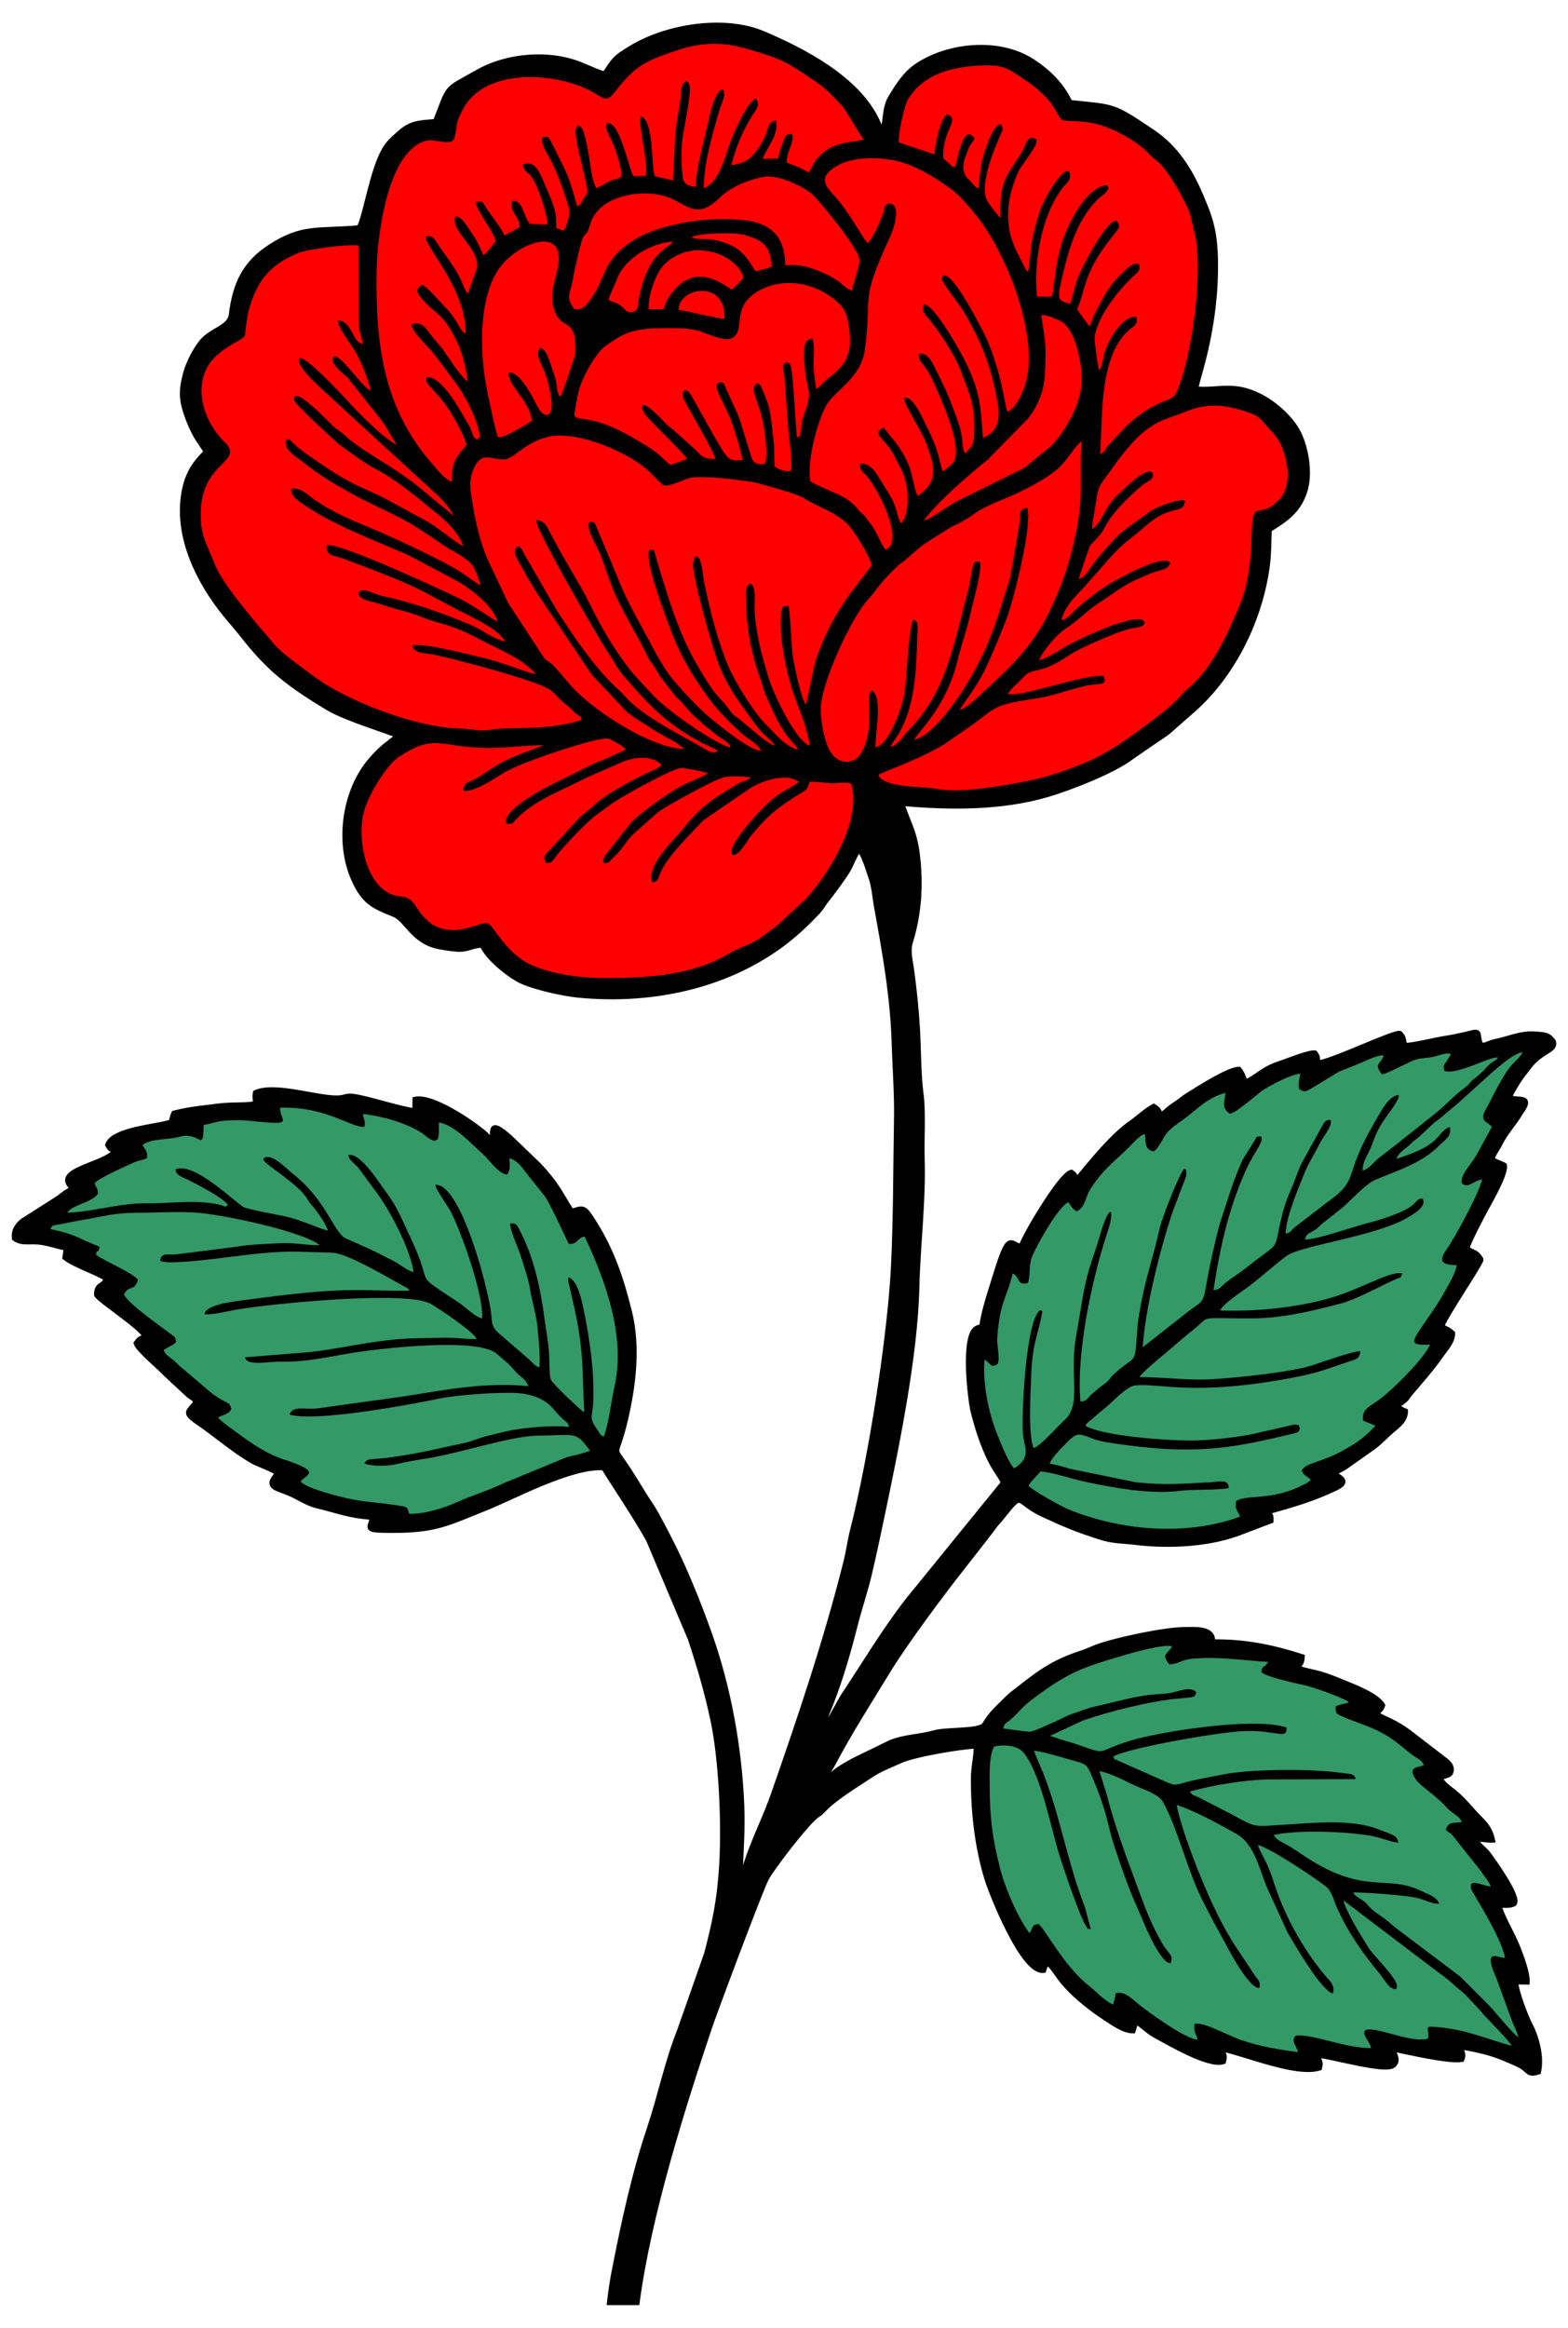 <?xml version="1.0" encoding="UTF-8"?> <svg xmlns="http://www.w3.org/2000/svg" xmlns:xlink="http://www.w3.org/1999/xlink" xmlns:xodm="http://www.corel.com/coreldraw/odm/2003" xml:space="preserve" width="248px" height="368px" version="1.1" style="shape-rendering:geometricPrecision; text-rendering:geometricPrecision; image-rendering:optimizeQuality; fill-rule:evenodd; clip-rule:evenodd" viewBox="0 0 248 368"> <defs> <style type="text/css"> .str0 {stroke:black;stroke-width:0.9;stroke-miterlimit:22.926} .fil0 {fill:black} .fil2 {fill:#339966} .fil1 {fill:red} </style> </defs> <g id="Слой_x0020_1">  <g id="_1985529682272"> <path class="fil0 str0" d="M172.53 304.99c-0.92,-0.25 -0.2,0.3 -0.81,-0.61 -1,-1.54 -3.55,-9.16 -4.16,-11.1 -1.38,-4.43 -3.01,-13.18 -5.76,-16.3 -0.98,-1.11 -3.2,-1.22 -4.57,-0.87 -0.77,1.42 -0.71,3.98 -0.7,5.82 0,5.1 0.38,8.5 1.61,13.31 0.85,3.36 2.9,8 4.68,10.36 0.44,-0.47 0.41,-1.31 1.11,-1.37 0.88,-0.08 0.22,-0.08 0.61,0.23 0.66,0.52 3.98,6.58 7.63,9.42 1.28,0.99 2.46,2.42 3.9,3.02l0.43 -1.82c1.42,-0.29 2.41,0.81 3.42,1.64 1.49,1.23 7.76,5.77 9.51,5.72 -0.21,-0.88 -0.66,-1.12 -0.49,-2.48 1.37,-0.41 5.17,1.82 7.62,2.64 2.87,0.95 5.62,1.4 8.74,1.83 -0.25,-1.13 -1.04,-1.51 -0.5,-2.47 0.25,-0.28 0.96,-0.19 1.33,-0.14 0.52,0.05 1.07,0.14 1.57,0.24 3.1,0.64 5.92,1.69 9.14,1.72 -0.01,-1.11 -3.24,-3.78 1.55,-2.68 1.96,0.45 5.65,1.77 7.5,1.17 0.28,-1.75 -1.14,-2.09 2.09,-1.74 4.36,0.48 7.13,1.81 11.08,2.88 -0.21,-0.64 -3.48,-3.91 -4.39,-4.9 -0.31,-0.33 -0.41,-0.52 -0.71,-0.84l-2.25 -2.39c-0.56,-0.52 -1.18,-0.96 -1.67,-1.42 -1.22,-1.14 -2.03,-1.67 -3.45,-2.73l-14.1 -10.7c0.19,1.01 1.25,2.93 1.76,3.84 0.7,1.26 1.45,2.41 2.16,3.58 0.78,1.3 4.82,5.1 4.53,6.26 -0.08,0.06 0.12,0.68 -0.94,0.11 -0.45,-0.24 -1.51,-1.88 -1.9,-2.34 -2.5,-3 -4.89,-6.39 -6.59,-10.19 -0.68,-1.54 -0.83,-2.73 -1.94,-3.57 -2.01,-1.53 -8.39,-5.78 -10.6,-6.46 0.17,0.75 1.01,2.16 1.42,3.06 0.48,1.03 0.82,2.07 1.2,3.22 1.67,5.1 4.55,10.22 7.86,14.21 0.81,0.98 1.76,1.61 1.35,3.01 -1.81,-0.45 -6.01,-7.68 -7.2,-9.74l-3.19 -6.99c-1.21,-2.87 -1.99,-6.94 -4.91,-8.55 -2.9,-1.6 -6.28,-3.5 -9.4,-4.55 0.73,3.96 3.87,11.84 5.64,15.61 1.05,2.25 2.34,4.73 3.65,6.72l3.18 4.78c0.43,0.56 0.85,0.88 0.61,1.87 -1.89,-0.07 -5.21,-6.85 -6.14,-8.49 -0.96,-1.69 -1.7,-3.17 -2.61,-4.91 -2.61,-4.99 -4.13,-11.85 -6.49,-16.04 -0.75,-1.31 -3.21,-2 -4.76,-2.74 -1.47,-0.71 -3.67,-1.86 -5.28,-2.13l1.18 3.82c1.34,5.32 3.46,10.76 5.33,15.87 0.96,2.62 1.93,4.94 3.28,7.31 0.37,0.67 0.6,0.93 1.08,1.57 0.56,0.74 0.71,1.06 0.33,1.8 -1.84,-0.2 -4.45,-7.08 -5.1,-8.52 -1.41,-3.06 -2.68,-6.73 -3.8,-10.12 -0.57,-1.72 -0.95,-3.69 -1.46,-5.4 -0.56,-1.86 -1.11,-3.32 -1.82,-5.01 -1.06,-2.52 -0.91,-2.38 -3.69,-3.14 -1.15,-0.31 -4.67,-1.41 -5.7,-1.39 0.37,0.99 0.89,2.11 1.37,3.28 2.73,6.76 3.96,14.49 6.67,21.37l0.96 3.55zm12.89 -44.71c-1.23,-0.47 -6.64,1.09 -8.07,1.52 -6.62,1.94 -8.52,2.75 -13.6,6.48 -2.35,1.72 -2.44,2.3 -3.93,3.59 -0.63,0.55 -1.04,0.56 -1.13,1.39 0.55,0.08 3.79,0.52 4.12,0.5 0.81,-0.03 2.64,-1.01 3.54,-1.35 1.13,-0.42 1.86,-0.98 3.18,-1.44 1.12,-0.39 2.52,-0.94 3.68,-1.19 2.73,-0.6 4.89,-1.26 7.78,-1.73 1.43,-0.23 2.84,-0.19 4.22,-0.43 1.11,-0.2 3.21,-1.15 4,-0.05 -0.28,0.84 -0.39,0.73 -2.74,0.94 -4.45,0.4 -11.01,2.02 -15.24,3.51l-5.16 2.4 2.03 0.67c0.76,0.2 1.46,0.42 2.19,0.67 5.17,1.76 2.69,1.22 8.36,-0.54 1.42,-0.44 2.94,-0.76 4.45,-1.06 4.66,-0.93 15.97,-2.55 20.38,-1.06 0.07,2.01 -1.45,0.4 -6.65,0.56 -3.72,0.12 -17.72,2.51 -20.75,4 0.36,0.79 -0.2,0.19 0.72,0.66l7.03 3.12c2.26,1.05 2.04,0.72 4.48,0.12 1.64,-0.39 3.36,-0.67 4.97,-1 4.34,-0.91 14.19,-0.99 19.05,-0.26 1.25,0.18 1.79,0.01 2.11,0.96l-13.86 0.05c-3.75,0.07 -8.94,0.93 -12.37,1.91 0.37,0.67 0.6,0.57 1.48,0.98l5.25 2.7c3.99,2.18 3.36,1.84 8.4,1.55 4.39,-0.25 10.32,-0.91 14.53,0.69 2.51,0.97 3.07,1 3.3,2.17 -1.26,-0.11 -2.82,-0.84 -4.33,-1.09 -4.21,-0.71 -11.76,-0.97 -15.39,-0.12 0.46,0.85 1.56,1.21 2.59,1.83l2.8 1.84c9.15,5.86 12.48,2.49 17.99,5.19 0.99,0.49 2.44,0.91 2.8,2.01 -1.11,0.01 -2.04,-0.49 -3.08,-0.82 -1.65,-0.52 -8.8,-1 -10.53,-0.98 0.39,0.73 1.01,0.87 1.58,1.31 1.4,1.07 0.08,0.59 3.36,2.82 0.68,0.47 1.02,0.89 1.69,1.4l10.32 7.79 4.63 4.64c0.85,0.86 3.81,4.59 4.55,4.91 -0.33,-1.2 -0.85,-1.99 -1.23,-3.15l-2.24 -6.15c-2.22,-4.92 0.2,-3.21 1.37,-3.22 -0.66,-3.46 -5.28,-10.46 -5.37,-10.9 -0.38,-1.77 1.43,-0.61 3.12,-0.36 -0.42,-1.03 -1.05,-1.62 -1.59,-2.48l-4.4 -5.54c-0.62,-0.76 -0.6,-0.36 -1.14,-1 0.55,-1.38 1.08,-0.95 2.52,-1.19 -0.31,-0.97 -1.54,-1.37 -2.28,-2.2 -1.82,-2.05 -4.2,-3.46 -4.88,-4.41 -1.58,-2.2 0.22,-1.95 1.15,-2.38 -0.22,-0.72 -0.7,-0.88 -1.39,-1.34 -1.85,-1.26 -2.84,-2.49 -5.12,-3.72 -2.37,-1.27 -4.2,-1.69 -6.08,-2.53 -1.12,-0.51 -1.36,-0.43 -1.35,-1.67 0.85,-0.51 1.41,-0.33 2.11,-0.68 -0.64,-0.63 -5.35,-2.29 -6.62,-2.61 -0.75,-0.19 -7.02,-1.45 -7.23,-2.25 0.16,-1.06 0.43,-0.44 1.07,-1.53 -4.07,-0.25 -8.05,-0.91 -12.2,-0.48 -1.42,0.15 -2.21,0.88 -3.46,0.86 -1.13,-1.62 -0.56,-1.33 0.51,-2.83zm-169.68 -63.19c-0.21,1.37 -0.39,0.12 -0.56,1.28 1.67,1.17 5.52,2.7 6.64,3.92 -0.54,1.98 -1.37,0.72 -2.2,2.34 0.45,1.06 2.97,2.93 4.04,3.78l3.42 2.54c0.66,0.5 0.59,0.31 0.78,1.19 -0.54,0.64 -1.32,0.74 -1.98,1.32 0.39,0.95 1.06,0.97 2.45,2.42l5.38 4.56c0.53,0.34 0.87,0.58 1.49,0.93 0.92,0.52 1.12,0.37 1.39,1.37 -0.29,0.48 -0.27,0.5 -0.85,0.8l-1.25 0.53c0.31,0.54 2.39,1.97 3.06,2.47 2.12,1.58 4.65,3.32 7.3,4.17 6.37,2.07 3.46,2.38 2.7,3.51 0.94,1.11 6.24,2.43 8.18,2.82 2.09,0.43 4.68,0.53 7.46,1 1.19,0.2 1.25,0.17 1.5,1.28 2.56,0.05 5.58,-0.93 7.7,-1.89 2.22,-1.01 4.83,-1.77 6.92,-2.8l10.17 -4.2c0.62,-0.19 1.29,-0.33 1.95,-0.48l1.88 -0.58c-0.3,-0.51 0.04,0.02 -0.29,-0.42 -1.97,-2.68 -2.15,-2.06 -7.94,-1.99 -4.33,0.05 -12.15,2.75 -17.78,3.64 -1.34,0.2 -3.25,0.54 -4.5,0.84 -2.09,0.5 -4.34,0.23 -4.98,-0.01 -0.05,-0.01 -0.12,-0.04 -0.17,-0.08 0.45,-0.92 1.07,-0.54 3.78,-0.91 1.22,-0.17 2.95,-0.42 4.19,-0.66 2.69,-0.51 5.2,-1.11 7.82,-1.66 1.23,-0.25 2.36,-0.82 3.55,-1.09 1.26,-0.3 2.77,-0.72 3.94,-0.93 2.32,-0.42 6.79,-0.84 9.07,-0.5 -0.27,-0.98 -0.31,-0.54 -1.55,-1.82 -0.58,-0.61 -0.98,-1.17 -1.59,-1.72 -1.02,-0.92 -2.71,-1.63 -4.74,-1.81 -2.7,-0.24 -9.86,0.27 -12.42,0.81 -4.67,0.97 -19.67,3.78 -23.91,2.58 0.53,-1.48 2.33,-0.78 4.37,-0.98l13.89 -1.93c6.61,-1.05 12.61,-2.24 19.52,-1.6 -0.42,-1.04 -0.9,-1.22 -1.61,-1.88 -0.62,-0.58 -0.99,-1.1 -1.61,-1.7l-1.78 -1.53c-2.95,-2.57 -17.38,-0.93 -21.91,-0.29 -3.82,0.55 -7.73,1.62 -12.22,1.54 -2.03,-0.04 -5.48,0.75 -5.67,-0.7l9.21 -0.73c4.94,-0.35 11.26,-2.12 17.44,-2.26 1.71,-0.04 3.37,-0.08 5.08,-0.1 1.59,-0.02 3.47,0.28 4.86,0.18 -0.31,-1.08 -6.61,-5.24 -7.38,-5.61 -4.15,-2.02 -24.55,0.01 -30.25,0.93 -1.23,0.2 -4.65,1.03 -5.38,0.75 0.24,-1.61 5.37,-2.07 6.8,-2.26 5.21,-0.7 11.33,-1.48 16.56,-1.52 2.99,-0.03 6.13,0.16 9.06,0.09 -0.4,-0.54 -0.05,-0.23 -0.77,-0.63 -2.71,-1.47 -8.61,-5.02 -11.2,-5.36l-5.93 -0.18c-3.68,-0.04 -7.31,0.44 -10.95,0.89 -1.65,0.21 -9.78,1.29 -10.59,0.52 0.22,-1.26 1.05,-0.92 2.33,-0.95l9.72 -1.23c2.28,-0.4 4.12,-0.38 6.42,-0.54 2.81,-0.19 4.48,0.34 6.77,0.28 -2.64,-2.14 -15.32,-4.89 -19.89,-5.16 -2.15,-0.12 -4.01,-0.06 -6.11,0 -2.33,0.08 -3.66,-0.04 -6.09,0.23 -1.91,0.22 -3.68,0.68 -5.45,0.95 -0.98,0.16 -1.67,0.31 -2.62,0.51 -2.34,0.49 -2.02,0.15 -2.43,0.94 4.16,0.86 4.37,1.49 7.76,2.78zm16.46 -19.26c-0.03,4.6 -0.55,0.93 -3.85,1.89 -1.74,0.5 -4.44,0.22 -5.8,1.28 0.46,0.95 0.78,0.82 0.7,2.07 -0.64,0.35 -1.51,0.42 -2.26,0.78 -1.21,0.57 -5.36,2.39 -6.02,3.19 0.31,1.21 1.47,1.55 -1,2.81 -1.01,0.52 -2.65,0.89 -3.33,1.86 4,-0.1 8.21,-1.54 12.61,-1.48 3.74,0.05 7.81,-0.64 11.52,0.24 1.3,0.31 0.4,0.48 1.3,0.03 -0.96,-1.27 -4.84,-3.25 -6.54,-4.08 -0.79,-0.4 -1.7,-0.61 -1.76,-1.57 2.86,-1.17 8.96,4.8 10.65,5.92 0.65,0.43 5.54,1.26 6.81,1.56 2.41,0.55 4.35,1.54 6.63,2.25 -0.24,-0.98 -1.52,-2.78 -2.07,-3.48 -0.56,-0.71 -0.65,-0.66 -1.15,-1.49 -0.92,-1.55 -2.73,-2.8 -4.08,-3.88 -1.03,-0.82 -2.84,-1.93 -2.93,-2.52 1.13,-1.22 3.71,1.59 4.67,2.34 5.26,4.11 6.5,9.29 8.34,10.21l3.66 1.63c1.24,0.54 2.36,1.19 3.55,1.75 1.41,0.67 2.35,1.67 3.57,1.97 -0.23,-1.6 -1.11,-3.96 -1.74,-5.34 -1.11,-2.42 -2.34,-4.74 -3.89,-6.93l-3.09 -4.2c-0.59,-0.72 -1.48,-1.15 -1.6,-2.05 1.9,-0.41 4.83,4.37 5.87,5.74 1.95,2.58 2.58,4.44 4.09,7.63 3.78,7.99 -0.2,4.83 7.6,10.04 1,0.67 2.6,2.3 3.6,2.42 0.23,-3.64 -3.07,-13.03 -4.84,-16.64 -0.46,-0.94 -2.62,-3.9 -2.56,-4.47 3.57,-0.19 7.1,12.57 7.65,14.83 0.36,1.47 0.76,2.99 1.03,4.52 0.42,2.37 -0.08,2.89 1.48,4.24l4.64 3.99c0.59,0.5 0.82,1.01 1.64,1.3 0.19,-1.6 -0.13,-4.89 -0.31,-6.56 -0.21,-1.95 -0.81,-3.77 -1.15,-5.79 -0.33,-1.99 -0.94,-3.53 -1.49,-5.33 -0.38,-1.22 -1.78,-4.26 -1.65,-5.09 0.99,-0.06 1.07,0.26 1.42,0.93 2.33,4.36 3.37,9.38 4.03,14.3 0.2,1.46 0.43,2.87 0.62,4.43 0.14,1.08 0.1,4.33 0.32,4.97 0.23,0.66 4.92,5.08 5.3,5.22 -0.31,-6.98 -0.06,-9.7 -1.54,-16.48l-0.86 -3.79c-0.02,-0.04 -0.11,-0.47 -0.11,-0.48l0 -0.3c0,-0.04 0.02,-0.12 0.02,-0.14 0.01,-0.03 0.02,-0.1 0.04,-0.15 1.43,0.52 2.08,3.64 2.42,5.36 0.94,4.6 1.62,9.39 1.48,14.13 -0.09,2.8 -0.84,2.51 0.68,4.68 0.5,0.71 0.34,0.72 0.99,1.02 0.78,-2.11 1.14,-5.48 1.69,-7.95 1.77,-8.01 -1.44,-16.66 -4.72,-23.69 -1.41,0.31 -0.97,1.24 -2.54,1.16 -0.01,-0.01 -2.63,-5.77 -3.74,-7.5l-2.55 -3.17c-0.84,-1.06 -1.62,-2.47 -3.1,-2.86 0.07,1.13 0.23,1.78 -0.33,2.55 -1.28,0.07 -2.91,-2.41 -3.86,-3.23 -1.68,-1.46 -4.49,-4.63 -6.95,-4.97 -0.01,0.88 0.09,1.98 -0.19,2.67 -0.05,0.02 -0.14,0 -0.16,0.06 -0.03,0.06 -0.13,0.05 -0.17,0.05 -1.43,0.13 0.96,0.19 -0.32,0.03 -0.73,-0.09 -1.32,-0.82 -1.89,-1.18 -2.53,-1.6 -6.18,-2.63 -9.27,-2.99 0.11,1.01 0.4,0.96 0.25,2 -1.73,0.44 -5.98,-3.24 -13.35,-2.98 -0.11,2.09 2.63,2.87 -4.46,2.1 -1.47,-0.16 -2.52,-0.15 -4,-0.08 -1.65,0.09 -2.41,0.55 -3.65,0.69zm197.3 -11.18c-0.73,-0.32 -1.77,0.18 -2.7,0.4 -1.15,0.27 -2.15,0.17 -3.17,0.56 -1.07,0.41 -4.31,2.18 -5.05,2.23 -1.41,-1.73 -0.17,-1.58 0.28,-2.97 -0.98,-0.14 -2.71,0.78 -3.65,1.17 -4.88,2.04 -1.98,0.52 -6.47,3.23 -2.49,1.51 -2.33,1.46 -3.27,0.88 -0.19,-0.96 0.07,-1.63 0.2,-2.42 -1.52,0.12 -4.99,1.94 -6.11,2.74 -0.69,0.5 -4.38,3.76 -5.1,3.57 -1.23,-0.91 -0.83,-1.58 -0.63,-3.27 -2.76,0.69 -4.5,2.58 -6.34,3.97 -1.06,0.8 -1.89,1.24 -2.83,2.25 -0.73,0.79 -1.33,2.53 -2.19,3.03 -1.42,-0.31 -1.22,-1.19 -1.38,-2.73 -0.79,0.07 -1.97,1.56 -3.05,2.58 -2.26,2.14 -3.74,3.27 -5.5,5.98 -0.97,1.5 -0.77,2.81 -2.21,3.65 -0.75,-0.39 -0.84,-0.71 -1.33,-1.44 -1.5,0.52 -4.94,6.61 -5.76,8.57 -0.55,1.29 -0.23,3.05 -0.67,4.21 -1.85,0.43 -1.12,-0.95 -2.42,-1.53 -0.42,2.22 -1.49,4.01 -1.98,6.62 -0.23,1.27 -0.39,2.43 -0.45,3.77 -0.05,1.21 0.52,3.1 0.03,3.97 -1.17,0.69 -1.03,-0.22 -2.05,-0.72 -0.21,3.38 0.34,6.63 1.27,9.68 0.54,1.78 2.4,6.49 3.42,7.51 2.81,-1.69 1.62,-3.36 1.42,-5.27 -0.3,-2.96 0.45,-18.44 2.73,-19.76 0.26,0.28 0.42,-0.27 0.19,0.93 -0.67,3.37 -1.43,4.39 -1.62,9.18 -0.09,2.59 -0.54,9.63 0.37,11.71 0.95,-0.19 3.96,-3.6 4.87,-4.41 2.83,-2.53 0.67,-6.94 1.9,-13.54 0.63,-3.4 1.06,-7.14 2.02,-10.37 0.46,-1.55 1.05,-3.05 1.52,-4.67 0.29,-1.01 1.09,-3.96 1.84,-4.4 0.41,0.74 -0.32,2.77 -0.55,3.48 -2.46,7.51 -4.85,18.92 -4.2,26.52 1.01,0.09 1.14,-0.62 1.88,-1.22 0.69,-0.55 1.16,-1.01 1.84,-1.48 0.81,-0.56 0.97,-1.04 1.65,-1.66 3.4,-3.11 3.23,-1.15 3.58,-6.36 0.14,-2.11 0.46,-3.94 0.89,-5.96 0.74,-3.53 1.93,-7.18 2.67,-10.57 0.38,-1.72 3.09,-8.67 3.9,-9.51 0.26,0.25 0.34,-0.3 0.33,0.85 0,0.36 -0.14,0.64 -0.25,0.93l-1.83 4.79c-2.06,6.13 -4.38,15.31 -4.81,21.65l7.27 -5.72c1.75,-1.39 2.29,-1.07 2.71,-3.72 0.35,-2.2 1.7,-8.56 2.38,-10.61 1.22,-3.65 1.79,-5.9 3.44,-9.59l1.87 -3c0.52,-0.79 0.15,-0.63 1.08,-0.71 0.43,0.91 -1.07,2.37 -2.35,5.17 -2.77,6.04 -4.19,12.44 -5.2,19.14 1.36,-0.17 0.68,-0.43 3.34,-2.21 1.22,-0.82 2.16,-1.59 3.29,-2.46 4.07,-3.1 2.83,-1.52 4.23,-7.23 0.4,-1.59 0.8,-2.65 1.44,-4.09 0.59,-1.34 1,-2.78 1.65,-4.09l3.07 -5.56c0.43,-0.68 0.51,-1.32 1.54,-1.26 0.17,1.18 -1.1,2.34 -1.98,4.14 -0.69,1.4 -1.47,2.51 -2.11,4.06 -0.99,2.45 -2.98,7.02 -3.07,9.77 1.07,-0.27 0.72,-0.45 1.56,-1.1l4.25 -3.27c1.95,-1.55 3.76,-2.36 4.66,-5.27 1.27,-4.08 2.84,-6.66 4.8,-10 0.47,-0.8 1.6,-2.33 2.65,-2.26 0.03,1.06 -2.07,3.19 -3.24,5.41 -0.54,1.02 -0.81,2 -1.3,3.11 -0.5,1.15 -1.16,1.93 -1.21,3.41 1.17,-0.32 1.73,-1.37 2.84,-2.2 0.89,-0.67 1.87,-1.45 2.74,-2.12l5.54 -4.4c1.9,-1.45 3.29,-3.12 5.21,-4.51 0.67,-0.49 0.58,-0.69 1.21,-1.21 0.3,-0.24 0.32,-0.2 0.64,-0.48 0.34,-0.29 0.36,-0.34 0.69,-0.63 0.58,-0.5 0.7,-0.79 1.19,-1.23 0.51,-0.47 0.93,-0.5 1.39,-1.11 -1.52,-0.12 -6.48,2.84 -8.52,2.12 -0.1,-0.81 -0.19,-0.78 0.31,-1.42l0.76 -1.22zm11.34 -0.34c-1.74,0.37 -3.86,2.41 -5.46,3.77l-4.86 4.41c-0.78,0.67 -1.67,1.35 -2.41,2.02 -0.64,0.57 -0.72,0.53 -1.25,0.96l-2.4 2.23c-0.6,0.56 -0.6,0.37 -1.32,1.11 -0.82,0.86 -1.81,1.2 -2.29,2.39 7.46,-2.3 6.12,-4.01 8.42,-5.05 0.48,1.48 -0.86,2.13 -1.65,2.95 -2.6,2.69 -6.32,3.84 -10.07,5.4 -1.7,0.7 -4.24,3.72 -5.63,4.73l-2.84 2.25c-0.72,0.66 -0.62,0.67 -1.48,1.18 -0.83,0.49 -0.94,0.39 -1.21,1.3 1.92,0.02 7.68,-2.04 9.88,-2.59 1.93,-0.48 5.31,-1.55 6.87,-2.63 0.95,-0.66 0.93,-1.3 1.87,-1.25 0.74,1.26 -1.52,2.48 -2.5,3.06 -4.86,2.86 -16.75,4.36 -18.99,5.97 -1.89,1.36 -4.79,4.06 -7.02,5.57 -0.87,0.59 -3.19,2.25 -3.51,3.08 5.69,0.16 10.74,-0.32 16.05,-1.6 5.81,-1.41 10.6,-4.71 12.74,-4.27 -0.28,0.86 -0.19,0.57 -0.91,0.88 -2.32,0.99 -6.19,3.2 -8.73,3.87 -3.7,0.98 -8.19,2.09 -12.25,2.31 -2.2,0.13 -4.8,0.03 -7.04,0.02 -2.98,0 -1.66,0.02 -4.87,2.43l-3.93 3.35c-0.6,0.45 -3.49,2.92 -3.82,3.54 3.24,0.01 6.17,0.38 9.53,0.4 3.51,0.02 14.54,-1.14 17.84,-2.27 1.35,-0.47 6.78,-2.35 7.57,-2.21 -0.15,1.19 -0.62,1.23 -1.79,1.62 -3.12,1.02 -4.55,1.7 -8.17,2.41 -16.47,3.24 -21.99,0.89 -25.82,1.39 -1.04,0.14 -3.14,2.24 -4,3.02 -0.71,0.64 -1.28,1.07 -1.93,1.62 -0.38,0.32 -0.53,0.5 -0.93,0.82 -0.46,0.38 -0.55,0.34 -0.85,0.89 2.64,1.68 13.69,2.42 17.21,2.34 2.76,-0.06 6.21,-0.46 8.91,-0.95l6.96 -1.58c1.04,0.16 0.52,0.05 0.83,0.63 -0.31,0.68 0.13,0.52 -2.18,1.07 -6.9,1.65 -11.82,2.57 -19.35,2.15 -2.17,-0.11 -9.18,-0.87 -10.84,-1.47 -2.26,-0.81 -2.73,-1.33 -4.24,0.22 -0.75,0.78 -2.66,2.58 -2.96,3.61 1.14,0.15 2.11,0.47 3.23,0.8l10.51 2.14c4.61,0.47 7.12,0.21 11.55,-0.01 1.51,-0.08 3.05,-0.62 3.02,0.92 -2.16,0.37 -5.33,0.14 -7.75,0.43 -4.76,0.58 -10.49,-0.49 -15.13,-1.48 -1.9,-0.4 -5.14,-1.51 -6.87,-1.58 -0.45,0.49 -1.73,1.8 -1.91,2.26 0.6,0.69 5.14,3.26 6.49,3.8 8.42,3.36 18.59,4.15 26.98,1.07 -0.35,-0.94 -0.89,-1.06 -0.62,-2.47 1.63,-0.99 4.94,-0.16 9.29,-1.94 0.41,-0.17 0.73,-0.33 1.2,-0.56 0.2,-0.09 0.39,-0.17 0.59,-0.28l0.72 -0.51c-0.73,-0.91 -1.01,-0.49 -1.43,-1.54 0.64,-1.2 3.08,-1.28 6.26,-3.01 2.32,-1.27 3.62,-2.12 5.39,-4.06l-1.93 -0.8c-0.36,-1.77 1.23,-2.37 2.39,-3.21 2.42,-1.77 7.32,-6.72 8.17,-8.8 -3.67,0.05 -3.13,-0.11 0.53,-5.46 0.69,-1.02 3.64,-5.69 3.7,-7.12 -2.16,-0.03 -3.04,-0.45 -1.6,-2.49 1.43,-2.03 5.21,-9.05 5.62,-11.06 -1.46,0.25 -2.05,1.4 -3.14,0.7 -0.59,-1.13 1.51,-3.23 2.17,-4.42 0.88,-1.59 1.69,-3.09 2.52,-4.6 -0.79,-0.82 -2.08,-0.93 -0.92,-2.85 0.97,-1.61 2.64,-5.65 4.63,-7.52 1.14,-1.08 0.93,-1.21 1.16,-1.45zm-145.16 -11.7c6.5,0 13.61,-0.38 19.22,-3.64 3.78,-2.19 2.92,-0.69 8.09,-4.72l4.35 -4.03c3.63,-3.82 9.01,-12.43 7.31,-18.3 -0.94,-0.43 -2.14,-0.01 -3.2,-0.09 -1.19,-0.09 -2.17,-0.26 -3.39,-0.26 -0.53,1.61 -0.32,1.08 -3.04,2.85 -2.73,1.78 -4.25,3.26 -6.23,5.69 -0.69,0.86 -1.87,3.15 -2.87,3.06 -0.11,-0.22 -0.14,0.25 -0.17,-0.56 -0.02,-0.47 -0.12,0.09 0.07,-0.54 0.58,-1.85 5.02,-6.86 7.04,-8.27 1.13,-0.79 2.6,-1.46 3.49,-2.2 -1.96,-1.42 -5.53,-0.29 -7.63,0.95l-7.47 5.11c-2.05,2.21 -5.73,5.72 -6.84,8.39 -0.37,0.9 -0.24,1.3 -1.28,1.42 -0.79,-2.87 3.29,-6.42 4.98,-8.53 2.51,-3.15 4.4,-4.53 7.82,-6.55 0.56,-0.33 0.6,-0.46 1.27,-0.72 0.62,-0.24 1.02,-0.24 1.45,-0.75 -0.73,-0.23 -3.25,-0.23 -4.1,-0.06 -1.55,0.33 -8.91,4.41 -10.51,5.55l-3.74 3.32c-1.39,1.3 -1.74,2.4 -3.16,3.69 -0.72,0.67 -0.69,0.92 -1.46,1.09 0,-0.01 -0.67,-0.2 0.08,-1.34l4.31 -5.43c2.23,-1.86 4.08,-3.29 6.76,-4.95 1.92,-1.18 4.42,-1.97 5.11,-2.54 -0.46,-0.25 -3.42,-0.8 -4.13,-0.84 -1.28,-0.07 -8.91,4.25 -10.42,5.22 -1.19,0.77 -1.94,1.41 -2.96,2.11 -1.52,1.03 -5.23,4.99 -6.46,6.57 -0.63,0.82 -0.61,1.17 -1.57,1.09 -0.51,-0.78 -0.4,-0.9 0.05,-1.49l5.09 -5.53c0.77,-0.77 1.51,-1.17 2.38,-2.04 1.6,-1.6 5.69,-3.79 7.91,-4.9 0.77,-0.39 2.52,-1.04 2.81,-1.51 -1.49,-1.58 -4.37,-1.34 -6.62,-0.3 -2.1,0.97 -4.39,1.84 -6.4,2.88 -2.87,1.47 -7.17,3.05 -9.94,5.95 -0.61,0.63 -0.6,0.95 -1.66,0.71 -0.51,-2.35 6.94,-6.01 8.45,-6.74 1.78,-0.87 3.39,-1.69 5.15,-2.57 0.87,-0.43 1.75,-0.67 2.66,-1.1l2.69 -1.26c-0.24,-0.48 -2.08,-1.44 -2.69,-1.71 -1.25,-0.52 -14,3.72 -16.74,5.46 -1.2,0.75 -4.7,3.1 -6.24,2.75 0.1,-1.59 0.71,-1.03 2.68,-2.35 4.58,-3.06 5.14,-2.91 9.95,-4.82 -0.29,-0.13 -4.98,0.27 -5.91,0.32 -2.47,0.15 -3.98,0.13 -6.42,-0.12 -4.48,-0.46 -5.81,-1.53 -10.54,1.65 -1.83,1.23 -4.43,5.32 -5.35,8.12 -1.54,4.71 0.28,13.43 5.51,13.9 2.25,0.2 2.24,1.48 3.69,3.14 3.95,4.53 9.15,0.56 10.28,1.15 0.97,0.5 2.93,4.85 6.93,6.6 3.31,1.45 7.59,2.02 11.56,2.02zm54.19 -49.49c0.94,-2.76 1.69,-5.55 2.39,-8.44 0.35,-1.46 0.81,-2.9 1.1,-4.42 0.63,-3.27 0.46,-3.6 1.59,-3.44 0.52,1.02 -1.12,6.53 -1.43,8.01 -0.55,2.61 -1.47,5.07 -2.08,7.6 -1.83,7.49 -6.3,11.26 -6.84,12.52 3.31,-0.75 7.98,-7.95 9.6,-11.03 0.78,-1.46 1.51,-2.93 2.15,-4.48 1.43,-3.48 2.3,-6.56 3.45,-10.24l1.51 -8.7c0.04,-1.25 -0.14,-2.04 1.16,-2.21 0.9,2.69 -2.31,15.14 -3.41,17.89 -0.98,2.47 -2.04,5.07 -3.23,7.58 -1.4,2.95 -3.75,5.77 -4.04,6.5 1.53,-0.55 3.14,-2.35 4.28,-3.37 4.11,-3.72 7.7,-7.29 10.26,-12.93 1.99,-4.37 2.73,-6.65 3.83,-11.63 1.32,-5.95 0.47,-9.8 0.93,-14.56 -1.06,0.65 -1.67,2.16 -3.38,3.93 -1.76,1.82 -6.18,4.09 -8.8,5.12 -1.48,0.59 -3.58,1.51 -4.6,2.25 -2.31,1.69 -3.18,1.78 -4.47,2.6 -5.41,3.45 -3,1.78 -7,5.13 -0.36,0.29 -0.54,0.37 -0.88,0.68 -2.94,2.75 -3.1,3.59 -4.86,5.52 -2.37,2.61 -7.26,12.91 -7.3,17.09 -0.01,1.71 0.52,4.59 1.16,6.04 1.25,2.86 3.57,2.5 4.41,1.86 1.1,-0.83 1.84,-2.87 2.04,-4.82 0.35,-3.35 -0.39,-5.16 0.45,-6.03 1.87,1 0.5,6.96 0.62,9.02 2.21,-0.54 4.15,-6.14 4.58,-8.55 0.37,-2.12 0.63,-10.76 1.43,-11.66 0.89,0.4 0.62,1.08 0.58,2.66 -0.14,5.3 -0.31,10.93 -2.98,15.48 -0.41,0.7 -1.01,1.33 -1.27,2.01 0.67,-0.25 0.51,-0.15 1.1,-0.63 0.38,-0.31 0.34,-0.3 0.64,-0.67 0.5,-0.61 0.68,-0.87 1.23,-1.43 2.75,-2.79 4.72,-6.27 6.08,-10.25zm-11.95 -15.77c-0.62,-1.96 -3.1,-5.86 -4.13,-6.75 -2.38,-2.04 -4.33,-2.32 -6.71,-3.89 -0.79,-0.52 -6.83,-2.3 -8.1,-2.51 -2.15,-0.36 -7.74,-1.04 -9.75,-0.67 -1.06,0.2 -3.25,1.45 -4.2,1.2 -0.47,-0.12 -2.03,-1.96 -2.77,-2.57 -3.42,-2.88 -11.15,-6.15 -15.61,-5.09 -3.83,0.91 -5.38,3.59 -7.08,3.57 -1.92,-0.02 -3.09,-1.1 -4.28,0.73 -0.7,1.07 -1.07,2.8 -0.88,4.12 0.61,4.33 1.47,8.69 3.43,12.47l2.55 5.41 5.33 8.14c0.64,0.94 0.44,0.67 1.34,1.3 0.66,0.45 2.96,3.36 3.77,4.18 3.65,3.72 12.02,9.18 17.28,9.42 -0.63,-0.94 -3.69,-2.3 -4.7,-3 -1.48,-1.01 -3.11,-1.84 -4.34,-2.94l-5.47 -5.79 -8.87 -13.23c-0.44,-0.79 -1.04,-1.65 -1.41,-2.36 -1.28,-2.45 -2.69,-3.95 -1.33,-4.75 0.54,0.35 0.66,0.7 0.98,1.37l5.1 8.81c2.18,3.38 4.2,6.36 6.73,9.39 1.89,2.25 2.95,2.93 4.02,4.15 2.59,3 8.27,5.85 11.94,7.93 0.71,0.4 1.47,1.03 2.32,0.94l0.33 -0.12c0.02,-0.07 0.11,-0.05 0.15,-0.09 -0.82,-0.52 -1.96,-0.98 -2.78,-1.41 -5.55,-2.96 -8.23,-5.99 -12.12,-10.41 -0.84,-0.95 -1.59,-2.43 -2.39,-3.57 -0.95,-1.35 -11.48,-19.35 -11.47,-21.1 1.37,0.07 1.75,1.08 2.25,2.07 1.82,3.6 4.71,8.11 6.02,10.77 1.31,2.66 2.83,5.52 4.46,7.89 2.73,3.96 2.63,3.52 5.69,6.89 2.28,2.52 10.2,7.98 12.33,8.32 -0.28,-0.89 -1.26,-1.22 -2.04,-1.82l-1.95 -1.59c-0.47,-0.36 -0.6,-0.56 -1.06,-0.92 -0.97,-0.75 -1.78,-1.79 -2.59,-2.72 -0.4,-0.46 -0.62,-0.55 -1,-0.97l-2.33 -2.98c-0.54,-0.68 -0.9,-1.58 -1.45,-2.31 -0.5,-0.67 -0.3,-0.21 -0.7,-1.08 -1.05,-2.34 -4.29,-7.58 -5.55,-10.79 -0.72,-1.82 -1.24,-3.58 -1.93,-5.36 -0.46,-1.2 -2.42,-4.09 -1.7,-5.16 0.83,0.08 0.73,0.03 1.12,0.91l4.09 9.81c0.77,1.73 1.75,3.61 2.68,5.28 1.9,3.39 3.46,7 6.05,9.85 1.37,1.52 2.54,2.82 3.88,4.07 1.39,1.3 7.39,6.28 9.28,6.32 -0.32,-0.93 -1.77,-1.74 -2.48,-2.3 -1.62,-1.29 -4.27,-4.01 -5.36,-5.47 -2.27,-3.02 -4.38,-6.28 -5.83,-9.85 -0.8,-1.98 -5.04,-12.84 -3.93,-14.18 0.9,0.11 0.58,-0.13 0.92,0.86 0.11,0.33 0.22,0.81 0.34,1.21 0.25,0.81 0.49,1.6 0.72,2.38 1.39,4.63 3.02,9.41 5.41,13.57 3.52,6.11 3.61,4.96 5.25,7.34 0.77,1.1 0.83,0.8 1.73,1.58l3.36 2.81c0.67,0.5 1.21,0.92 2.04,1.21 -0.52,-0.92 -1.88,-1.74 -2.74,-2.94 -2.27,-3.16 -4.54,-5.87 -6.07,-9.83 -1.02,-2.62 -4.05,-13.28 -4.11,-15.99l0.25 -1.08c1.16,-0.53 1.25,2.69 1.51,3.96 0.93,4.58 2.17,9.53 3.99,13.69 1.07,2.46 4.06,7.21 5.97,9.05 1.39,1.35 2.83,3.23 4.87,3.81 -0.28,-0.7 -0.52,-0.84 -0.96,-1.32 -1.74,-1.9 -2.98,-4.71 -4,-7.05 -0.48,-1.1 -0.69,-2.1 -1.12,-3.3 -1.23,-3.44 -2,-7.32 -2.06,-11.11 -0.02,-1.06 -0.42,-3.05 0.6,-3.51 0.99,0.45 0.67,2.68 0.69,3.73 0.08,3.78 1.15,7.67 2.17,11.05 0.87,2.89 4.57,10.46 6.58,10.84 -0.75,-4.36 -2.24,-6.4 -3.3,-10.61 -0.71,-2.83 -1.39,-6.2 -1.29,-9.3 0.07,-2.07 0.15,-2.11 1.18,-2.19 0.31,0.56 0.46,6.78 0.78,8.42 0.3,1.58 1.26,6.36 2.02,7.22l1.44 -6.7c1.31,-4.07 3.13,-7.49 5.51,-10.83l3.49 -4.53zm1.01 33.13c0.61,2.08 6.86,1.81 9.07,2.22 3.07,0.56 7.06,0.03 10.19,-0.46 5.59,-0.88 8.18,-1.54 13.22,-3.56 4.23,-1.7 8.42,-4.92 11.99,-7.66 2.77,-2.13 3.59,-3.42 4.23,-3.94 4.1,-3.27 6.58,-8.91 8.57,-13.72 1.09,-2.62 1.65,-6.49 1.72,-9.54 0.17,-8 0.84,-3.15 4.31,-6.74 2.14,-2.22 1.59,-6 0.37,-8.76 -0.56,-1.27 -1.59,-2.23 -2.39,-3.13 -1.17,-1.33 -1.28,-1.53 -3.33,-2.17 -3.67,-1.16 -6.04,-1.28 -9.49,0.11 -1.28,0.51 -2.76,0.95 -3.99,1.52 -3.45,1.6 -6.15,5.48 -8.2,8.36 -0.89,1.26 -1.51,1.79 -1.76,3.73 -0.19,1.5 -0.66,3.5 -0.72,4.88 1.39,-0.63 1.95,-3.47 4.11,-5.43 0.55,-0.5 4.53,-4.62 5.48,-3.42 0.33,1.02 -0.8,1.27 -1.53,1.85 -1.63,1.3 -4.23,3.86 -5.31,5.51 -1.13,1.74 -0.79,1.71 -2.26,3.26 -0.21,0.22 -0.71,0.73 -0.83,0.92 -0.12,0.2 -1.69,4.93 -1.76,5.21 0.88,-0.12 1.38,-1.13 1.85,-1.79 1.07,-1.52 3.95,-4.83 5.22,-5.82l4.36 -3.16c1.04,-0.66 4.11,-1.83 5.34,-1.69 -0.03,2.4 -2.17,0.54 -6,3.91 -3.87,3.4 -3.39,2.3 -7.38,6.96 -0.74,0.87 -1.51,1.67 -2.18,2.48 -0.92,1.11 -3.45,3.17 -3.96,5.66 0.9,-0.17 1.45,-0.93 2.11,-1.56 1.27,-1.2 4.27,-3.54 5.79,-4.38 1.22,-0.68 7.91,-4.49 9.29,-3.22 -0.15,1.2 -1.58,1.13 -2.91,1.67 -4.58,1.87 -4.6,2.27 -8.58,4.89 -1.71,1.12 -2.76,2.43 -5.1,3.96 -1.54,1.01 -3.81,3.87 -4.11,4.96 1.02,-0.24 3.12,-1.5 3.95,-2.04 1.13,-0.73 11.43,-5.8 12.64,-4.12 0.38,1 -1.44,0.93 -2.51,1.23 -2.06,0.57 -7.28,2.84 -8.8,3.78 -1.73,1.05 -3.22,2.24 -5.66,2.73 -1.6,0.32 -1.8,0.76 -2.61,1.59 -0.49,0.51 -1.61,1.44 -1.97,2.11 1.55,0.79 12.53,-3.28 15.18,-2.78 0.16,0.72 0.23,0.46 0.01,1.06 -0.68,0.3 -2,0.24 -2.87,0.47 -0.89,0.23 -1.6,0.39 -2.46,0.64 -1.36,0.39 -3.53,1.07 -4.9,1.28 -7.72,1.17 -6.36,1.27 -11.21,4.68l-3.65 2.53c-4.11,2.54 -9.77,4.41 -10.57,4.93zm-9.85 -61.01c0.65,-0.27 0.82,-0.82 1.95,-1.69 2.34,-1.8 3.79,-3.36 3.33,-7.32 -0.31,-2.68 -0.63,-3.66 -2.16,-4.93 -5.93,-4.89 -13.04,-2.55 -14.69,0.93 -0.95,2.01 -0.05,4.39 -1.99,5.09 -1.18,0.42 -3.77,-0.9 -5.25,-1.3 -1.72,-0.47 -4.94,-0.41 -6.87,-0.33 -3.73,0.16 -5.19,1.02 -7.67,2.8 -1.45,1.04 -3.43,4.56 -4.05,6.55 -0.24,0.78 -0.49,2.06 -0.62,2.92 -0.27,1.7 -0.57,1.83 1.04,2.03 3.85,0.47 6.93,2.31 9.96,4.15 2.7,1.64 2.57,2.13 3.99,3.14l2.63 -0.94c-0.7,-1.13 -4.79,-4.9 -6.54,-6.93 -0.81,-0.95 -1.48,-3.69 3.24,1.41 0.42,0.46 0.76,0.62 1.22,1l3.48 3.14c0.97,0.97 1.05,1.34 3.06,1.39 -0.13,-1.08 -3.9,-7.36 -4.83,-9.13 -0.86,-1.65 0.15,-2.52 1.08,-0.84 1.13,2.02 2.16,3.94 3.33,5.95 2.26,3.89 2.43,4.53 4.7,4.14 -0.11,-1.2 -1.35,-5.02 -1.84,-6.35 -0.84,-2.26 -2.79,-5.09 -2.06,-5.75 0.94,-0.42 0.94,0.01 1.36,0.95 2.81,6.25 1.47,2.82 3.57,9.48 0.5,1.61 0.51,2.62 2.55,2.31 0.53,-1.54 -0.05,-5.46 -0.44,-7.11 -0.77,-3.23 -2.04,-4.82 -0.81,-5.64 0.65,0.29 0.59,0.45 0.89,1.16 0.76,1.86 1.03,2.43 1.33,4.63 0.17,1.2 0.25,2.32 0.4,3.54 0.17,1.33 0,2.69 0.17,3.84 0.57,0.46 1.78,0.93 2.57,0.65 0.31,-1.79 -0.44,-5.46 -0.49,-7.58l-0.58 -7.7c-0.1,-0.63 -0.41,-1.18 -0.03,-1.57 0.62,-0.64 0.9,-0.05 1.08,0.38 0.3,0.7 0.77,9.46 0.95,11.23 0.55,-0.4 0.31,0.3 0.62,-0.96 0.19,-0.77 -0.1,-1.09 0.6,-2.93 1.47,-3.86 0.18,-3.43 -0.02,-7.95 -0.11,-2.29 -0.19,-3.66 1.24,-3.81 0.42,1.16 0.18,2.58 0.18,4.04 0,1.16 0.25,2.72 0.42,3.91zm-83.01 15.81c1.55,-0.29 2.7,1.1 3.77,1.81 2.46,1.64 4.77,2.73 7.59,3.89 3.62,1.47 12.33,5.46 15.33,7.41l3.19 2.17c0.02,-0.47 -0.61,-1.96 -0.85,-2.52 -0.34,-0.8 -0.88,-1.23 -1.55,-1.74 -1.26,-0.96 -2.92,-1.63 -4.19,-2.67l-4.14 -2.7c-3.45,-1.97 -5.95,-2.93 -8.94,-4.54 -3.02,-1.63 -5.69,-3.17 -8.35,-5.33 -0.9,-0.73 -3.37,-2.04 -2.6,-3.64 0.98,0.15 0.25,-0.09 0.99,0.6 1.72,1.58 3.62,2.77 5.62,4.11 4.23,2.83 5.92,3.09 9.14,4.78l5.42 2.96c2.88,1.41 4.94,3.58 6.75,4.47 -0.95,-2.89 -3.98,-5 -6.18,-6.81 -1.98,-1.63 -5.01,-4.02 -7.36,-5.22 -1.92,-0.98 -3.92,-2.52 -5.72,-3.78 -0.83,-0.58 -6.64,-6.04 -7.25,-6.91 -0.24,-0.36 -0.19,-0.01 -0.21,-0.54 -0.1,-2.27 5.78,3.94 6.17,4.32 0.49,0.46 0.95,0.63 1.62,1.25 2.36,2.19 5.46,3.84 8.23,5.68 3.93,2.61 4.6,3.54 7.84,6.09 0.59,0.46 0.9,0.77 1.38,1.15 -0.64,-1.28 -1.85,-2.64 -2.81,-3.49l-16.24 -14.9c-1.04,-1.02 -6.05,-5.13 -5.4,-6.52 0.76,-0.72 7.03,6.01 7.64,6.7 1.6,1.82 5.72,5.96 7.75,6.96 -0.71,-1.14 -1.49,-2.63 -2.3,-3.78l-5.38 -6.78c-0.52,-0.51 -3.15,-2.45 -2.21,-3.34 0.79,-0.74 4.28,4.59 5.79,5.37 -0.24,-1.61 -1.6,-4.72 -2.28,-5.97 -0.77,-1.4 -2.7,-3.69 -2.94,-5.18 2.41,0.15 2.26,3.49 3.97,3.73 -0.04,-1.04 -0.63,-1.97 -0.64,-3.44l-0.02 -12.11c-1.56,-0.29 -8.08,0.58 -9.51,1.16 -4.57,1.87 -6.43,4.36 -7.73,8.61 -0.59,1.92 -0.57,4.14 -0.78,4.52 -0.44,0.8 -4.32,2 -5.9,4.93 -2.14,3.95 -0.22,8.96 2.69,11.8 3.26,3.17 -3.2,2.99 -3.69,10.45 -0.28,4.23 0.89,5.55 2.13,8.78 1.11,2.9 4.69,7.08 6.74,9.6 0.8,0.99 1.65,1.84 2.43,2.86 1.17,1.54 4.17,3.59 5.91,4.92 2.2,1.68 4.29,2.85 6.79,4.03 4.57,2.15 11.57,4.58 16.93,4.69 2.23,0.06 2.81,0.52 5.24,0.15 3.24,-0.5 7.9,0.3 13.98,-1.46 -0.14,-0.8 0.3,-0.1 -0.5,-0.82 -0.17,-0.15 -0.43,-0.28 -0.64,-0.48 -0.64,-0.56 -0.5,-0.61 -1.25,-1.16 -1.01,-0.74 -1.62,-1.62 -2.53,-2.33 -1.82,-1.4 -15.24,-4.95 -18.52,-5.6 -1.28,-0.25 -2.88,-0.08 -3.33,-1.41 1.68,-0.48 8.09,1.21 10.16,1.68 1.53,0.34 3.38,0.87 4.82,1.36 1.4,0.47 3.23,1.2 4.57,1.48 -0.54,-0.76 -0.74,-0.79 -1.4,-1.33 -0.6,-0.5 -0.86,-0.72 -1.53,-1.11 -0.95,-0.55 -2.31,-1.27 -3.32,-1.76 -2.35,-1.12 -4.37,-2.36 -6.89,-3.26 -1.33,-0.47 -2.82,-0.8 -4.05,-1.26 -1.33,-0.5 -2.39,-0.94 -3.79,-1.29 -1.16,-0.28 -2.81,-0.81 -3.9,-1.17 -1.33,-0.44 -3.1,-0.47 -3.15,-1.78 0.94,-0.69 1.79,-0.01 2.99,0.36 1.06,0.33 2.03,0.52 3.16,0.81 4.01,1.02 7.89,2.42 11.67,4.03 1.45,0.61 3.77,2.34 5.4,2.59 -1.19,-2.24 -6.3,-4.26 -8.6,-5.58l-3.45 -1.83c-3.44,-1.95 -9.4,-4.11 -13.37,-5.61 -1.68,-0.64 -2.99,-0.42 -2.82,-2.22 2.22,-0.32 17.39,6.72 20.9,8.4 2.04,0.98 5.58,3.53 6.1,3.67 -0.61,-2.5 -4.67,-5.56 -6.86,-6.64l-6.64 -3.53c-0.7,-0.39 -1.44,-0.68 -2.28,-1.04 -4.07,-1.7 -10.11,-4.18 -13.63,-6.46 -1.77,-1.15 -3.34,-2.03 -3.18,-3.29zm100.09 5.06c1.96,-0.82 3.44,-2.22 5.23,-3.11l10.63 -5.27 4.37 -3.57c1.99,-2.22 5.03,-6.75 4.69,-11.24 -0.2,-2.66 -1.14,-7.3 -3.42,-8.43 -0.76,-0.38 -2.05,-0.94 -2.98,-0.89 0.67,4.4 0.82,4.64 0.59,9.28 -0.14,2.73 -1.1,5.04 -2.67,7.05l-6.46 6.58c-2.48,1.9 -8.98,7.61 -9.98,9.6zm-31.58 -31.94c0.37,-6.15 -7.18,-5.16 -7.27,-1.39 1.5,0.15 6.59,1.46 7.27,1.39zm3.01 -6.55c-0.83,-2.97 -5.79,-5.34 -9.82,-3.79 -1.73,0.66 -3.04,1.79 -3.77,3.27 -0.71,1.4 -1.53,3.75 -1.41,5.58l2.37 -0.04c0.37,-0.69 0.16,-0.82 0.69,-1.67 4.11,-6.49 8.89,-1.96 10.13,-1.41 0.55,-0.54 1.52,-1.4 1.81,-1.94zm-33.49 22.68c-0.13,-2.95 -3.96,-5.76 -3.63,-7.63 1.73,-0.23 3.82,3.97 4.52,5.36 1.11,2.18 3.45,2.39 1.52,-4.39 -0.63,-2.22 -2.05,-3.75 -1.09,-4.85 1.04,0.12 1.58,2.36 1.99,3.53 0.31,0.88 0.48,1.31 0.61,2.27 0.12,0.81 0.13,1.39 0.59,1.95 0.36,-0.66 2.42,-6.47 2.43,-7.2 0.07,-5.49 -2.13,-3.31 -3.26,-6.26 -1.26,-3.25 0.64,-5.92 0.61,-8.55 -0.07,-4.37 -5.69,-2.52 -8.73,0.78 -4.13,4.48 -3.81,14.27 -2.68,19.9 0.25,1.23 1.38,6.89 1.8,7.69 1,0.18 5.11,-2.41 5.32,-2.6zm12.14 -19.14c0.42,0.27 0.13,0.1 0.65,0.32 0.79,0.34 0.69,0.16 1.34,0.67 0.76,0.6 0.8,1.14 1.82,0.95 0.94,-0.17 0.77,-0.89 0.96,-1.89 1.41,-7.61 4.59,-8.01 5.41,-9.24 -3.14,0.13 -7.53,2.49 -8.8,5.81 -0.37,0.95 -1.24,2.73 -1.38,3.38zm25.83 -5.3c-0.25,-3.34 -1.46,-4.12 -4.42,-4.97 -1.45,-0.41 -6.94,-0.28 -8.26,0.33 0.25,0.21 -0.05,0.08 0.48,0.23 1.26,0.35 2.92,-0.32 5.98,1.23 2.24,1.14 2.93,3.1 3.68,4l2.04 -0.58c0.46,-0.19 0.23,-0.08 0.5,-0.24zm12.73 3.83c0.15,-1.4 1.27,-3.96 1.13,-4.92 -0.26,-1.91 -6.09,-8.91 -7.23,-10.06 -1.24,-1.25 -5.59,-3.48 -8.05,-2.97 -2.51,0.52 -5.04,1.56 -6.85,3.31 -3.84,3.72 -5.2,0.81 -8.59,-0.25 -3.6,-1.12 -10.53,-0.3 -11.89,4.49 -0.39,1.37 -0.34,1.01 -1.03,1.86 -0.41,0.5 -1.56,6.02 -1.71,6.89 -0.44,2.42 -1.19,2.58 0.25,4.6 1.37,0.12 1.72,-0.46 2.29,-1.17 0.36,-0.44 1.1,-1.57 1.38,-2.14 0.78,-1.56 1.35,-3.32 2.3,-4.56 2.05,-2.67 5.09,-4.22 8.55,-5.15 3.82,-1.04 8.08,-1.48 12.18,-1.05 4.6,0.48 6.64,2.75 6.65,7.15 2.5,-0.22 4.01,0.33 6,1.19 3.35,1.45 3.11,2.43 4.62,2.78zm24.48 19.16c1.13,-0.25 2.08,-2.18 2.63,-3.57 2.92,-7.39 -2.58,-21.12 -7.18,-27.02 -1.15,-1.46 -2.9,-3.62 -4.39,-4.66 -2.09,-1.48 -3.27,-2.26 -5.66,-3.39 -2.88,-1.37 -6.87,-1.84 -10.26,-1.04 -1.45,0.34 -3.24,1.35 -3.81,2.4 -0.7,1.3 1.14,2.88 1.78,3.64 2.12,2.51 3.82,5.81 4.81,7.01 0.99,-0.89 1.84,-3.15 2.42,-4.54 0.37,-0.9 0.07,-0.95 0.6,-1.65 2.62,-0.57 1.14,3.9 0.61,5.05 -5,10.79 -2.81,8.89 -4.05,18.02 -0.6,4.42 -4.82,6.47 -6.08,8.73 -1.39,2.48 -3.08,8.56 -2.55,12.04 2.79,1.63 5.39,1.96 7.33,4.16 0.35,0.41 0.35,0.45 0.74,0.8 0.96,0.89 0.51,0.6 1.31,1.56 1.19,1.43 1.86,3.64 2.54,4.28 3.25,-1.24 -1.54,-10.34 -3.27,-11.95 -0.52,-0.49 -0.85,-0.74 -0.73,-1.68 2.04,-0.01 2.82,2.19 3.99,3.95 2.2,3.32 1.48,3.76 2.44,5.52 1.2,-1.01 1.62,-5.64 0,-8.63 -1.57,-2.87 -0.94,-2.29 -3.12,-4.85 -0.65,-0.76 -0.69,-1.03 0.25,-1.64 0.65,0.42 0.15,0.08 0.6,0.6 4.48,5.09 3.74,7.22 4.76,9.85 0.01,0.04 0.06,0.2 0.08,0.17 0.01,-0.04 0.05,0.12 0.08,0.17 3.45,-2.41 2.61,-4.72 1.47,-7.99 -0.85,-2.46 -3.72,-6.49 -3.65,-7.56 1.59,-0.2 2.92,3.29 3.87,5.15 0.45,0.89 0.97,2.04 1.32,3.1 0.24,0.71 0.76,3.09 0.96,3.38 0.38,-0.18 1.51,-1.09 1.75,-1.51 1.46,-2.56 -2.32,-10.58 -3.32,-12.77 -1.46,-3.21 -2.15,-2.4 -2.24,-4.32 1.48,0.01 1.78,0.73 2.92,3 1.67,3.32 2.16,4.59 3.4,8.1 0.82,2.33 0.42,3.98 1.03,4.7 0.85,-0.98 1.33,-1.08 1.41,-2.86 0.22,-4.8 -0.58,-6.12 -2.15,-10.33 -0.86,-2.28 -3.2,-5.85 -4.78,-7.8 -0.6,-0.74 -1.64,-1.61 -1.01,-2.56 1.64,-0.1 5.96,7.83 6.45,8.82 2.48,4.96 2.54,7.4 2.87,12.27 3.07,-1.27 2.66,-3.99 2.14,-6.67 -0.51,-2.61 -1.18,-4.91 -2.1,-7.19 -0.84,-2.1 -2.16,-4.66 -3.19,-6.3 -0.63,-0.98 -3.26,-4.37 -3.29,-4.84 -0.05,-0.71 0.16,-0.56 0.27,-0.7 1.52,-0.23 5.35,7.22 6.38,9.25 0.85,1.67 1.59,3.86 2.16,5.8 0.72,2.41 1.28,5.96 1.46,6.5zm14.7 6.7c0.91,-0.45 0.66,-0.47 1.17,-1.24l3.1 -3.29c5.04,-4.59 7.01,-3.43 7.82,-5.22 2.64,-5.87 4.35,-20.22 2.76,-25.65 -0.33,-1.16 -0.44,-2.41 -0.95,-3.45 -1.12,-2.27 -3.24,-6.26 -5.01,-7.58 -1.04,-0.77 -1.37,-1.39 -2.3,-2.11 -2.36,-1.81 -5.71,-3.63 -8.92,-3.95 -4.96,-0.5 -2.97,0.6 -5.49,-3.06 -0.6,-0.87 -2.39,-2.46 -3.32,-3.09 -0.53,-0.36 -0.69,-0.44 -1.19,-0.8 -2.18,-1.52 -3.06,-2.14 -6.57,-1.98 -4.53,0.2 -9.1,1.33 -11.51,5.42 -0.57,0.98 -1.59,5.64 -1.39,6.75l5.62 1.89c0.08,-1.47 0.94,-5.79 1.99,-6.33 1.53,0.49 0.49,1.76 0.03,3.04 -0.4,1.11 -0.77,2.69 -0.62,3.95 0.34,0.31 0.63,0.51 0.93,0.76 0.71,0.6 -0.02,0.44 0.98,0.56 0.3,-1.35 1.22,-6.15 2.56,-4.99 0.92,0.78 0.3,0.26 -0.52,2.17 -0.95,2.24 -1.21,3.66 0.11,4.87 0.46,0.42 0.92,1.15 1.47,1.37 0.33,-2.22 0.3,-3.89 1.06,-5.99 0.54,-1.47 1.44,-4.2 2.48,-4.18 0.19,0.22 0.13,0.04 0.24,0.44 0.09,0.31 0.08,0.13 0.03,0.49 -0.04,0.32 -3.84,7.76 -2.49,11.04 0.11,0.27 1.82,2.6 2.21,2.85 -0.29,-6.04 1.16,-6.8 3.41,-10.51 0.56,-0.94 0.81,-2.71 2.01,-2.02 0.17,0.24 0.36,-0.27 0.16,0.82 -0.1,0.52 -2.11,3.3 -2.44,3.77 -0.62,0.91 -1.6,3.8 -1.79,5.23 -0.5,3.76 0.13,6.02 1.68,8.99l0.89 1.76c0.32,0.51 -0.1,0.18 0.42,0.42 0.35,-1.46 0.34,-3.45 0.66,-5 0.31,-1.49 0.74,-3.15 1.21,-4.56 0.59,-1.78 3.36,-6.61 4.51,-6.34 0.12,0.08 0.48,0.68 0.11,1.41 -0.2,0.39 -0.43,0.54 -0.72,0.87 -3.51,4.11 -4.97,12.1 -4.36,17.58l1.87 0.02c0.67,-0.08 0.3,-0.02 0.56,-0.16 0.65,-4.28 0.69,-6.85 2.44,-10.74 3.5,-7.83 8.02,-7.53 5.85,-5.43 -0.28,0.27 -0.64,0.49 -0.98,0.81 -3.26,3.07 -4.64,7.69 -5.65,11.99 -0.93,3.97 -0.98,4.15 1.19,4.66 0.38,-1.28 0.67,-2.67 1.17,-4.04 0.66,-1.78 4.51,-9.21 6.11,-9.1 0.83,1.02 0.44,1.07 -1.28,3.31 -3.83,4.98 -3.5,7.26 -4.94,10.72l1.96 2.7 0.71 -1.76c1.93,-3.8 2.61,-5.14 5.58,-7.69 0.48,-0.41 0.78,-0.52 1.53,-0.44 0.35,1.08 -0.32,1.37 -1.03,2.05 -2.26,2.21 -5.43,6.05 -5.97,9.46 -0.08,0.51 0.52,4.82 0.67,5.21 0.31,-0.27 0.11,-0.03 0.33,-0.4l0.29 -1.05c0.12,-0.59 0.16,-0.86 0.34,-1.42 0.77,-2.46 3.14,-5.85 4.98,-5.47 0.28,1.26 -0.5,1.44 -1.25,2.11 -4.93,4.42 -4.01,14.87 -4.51,19.55zm-40.58 -54.82c-1.45,-1.52 -2.59,-2.84 -4.49,-4.12 -4.6,-3.1 -5,-3.48 -11.48,-5.31 -3.25,-0.91 -6.8,-0.75 -9.89,0.27 -5.65,1.85 -7.12,2.63 -10.28,6.71 -1.27,1.65 -1.66,1.13 -3.46,0.09 -5.49,-3.17 -17.04,-4.05 -20.55,2.61 -1.39,2.65 -0.77,2.02 -1.33,4.41 -0.42,1.77 -2.94,0.18 -4.65,0.66 -5.85,1.66 -7.59,14.49 -7.7,20.47 -0.21,11.96 1.16,21.95 8.91,30.73 0.66,0.75 1.98,2.41 2.96,2.67 0.02,-3.32 0.74,-3.85 2.33,-5.79 -0.21,-1.31 -2.07,-4.57 -2.84,-5.72 -2.39,-3.55 -3.85,-3.72 -3.44,-5.02 2.36,-0.17 5.26,5.19 6.3,7.02 0.37,0.66 0.45,0.6 0.76,1.45 0.32,0.9 0.25,0.91 0.81,1.41 0.33,-0.22 0.66,-0.21 0.44,-1.14 -0.72,-3.08 -2.47,-6.25 -4.36,-8.66 -0.62,-0.8 -0.98,-1.35 -1.59,-2.17 -0.57,-0.74 -1.02,-1.34 -1.66,-2.09 -0.63,-0.76 -3.23,-3.28 -3.08,-4.14 1.45,-0.63 2.32,0.66 2.9,1.46 0.69,0.98 1.34,1.56 1.99,2.43 0.69,0.94 2.98,4.55 3.96,5.12 -0.42,-3.57 -1.34,-6.06 -2.94,-8.57 -0.94,-1.47 -1.45,-1.85 -2.66,-2.88 -0.74,-0.63 -2.24,-2.08 -2.44,-3.02 0.4,-0.53 0.32,-0.4 0.83,-0.8 0.79,0.23 2.9,2.75 3.67,3.54 2.25,2.32 2.23,3.78 3.23,4.18 0.1,-7.31 -6.8,-14.04 -6.24,-15.36 1.05,-0.37 1.58,0.83 2.14,1.66 1.06,1.57 2.26,3.04 3.16,4.8 0.29,0.59 0.9,2.22 1.28,2.56 0.3,-0.58 0.82,-2.42 1.23,-3.37 1.49,-3.44 -4.25,-6.35 -3.15,-8.92 1.2,0.32 1.88,1.82 2.55,2.74 0.9,1.25 1.18,2.11 1.83,3.46 0.6,-0.29 1.5,-1.7 1.99,-2.22 -0.56,-1.74 -3.02,-4.82 -3.23,-6.16 1.2,-0.3 1.14,0.06 1.68,0.89 1.01,1.58 2.03,2.64 2.91,4.38l2.4 -1.32c0.02,-1.73 -1.76,-2.35 -1.15,-4.19 1.69,-0.02 1.62,2.25 2.73,3.69l2.85 0.08c-0.13,-1.83 -1.53,-6.1 -2.6,-7.59 -0.61,-0.86 -1.12,-0.55 -1.31,-1.88 2.12,-0.9 2.9,1.97 3.69,3.72 0.43,0.96 0.76,1.78 1.13,2.84 0.55,1.58 0.32,1.79 0.47,3.52l1.19 0.39c0.56,-1.26 1.11,-2.52 0.71,-3.86 -0.74,-2.43 -1.68,-5.16 -2.82,-7.35 -0.56,-1.08 -1.63,-2.43 -1.27,-3.59 0.91,-0.09 0.8,-0.17 1.32,0.68l2.06 4.13c0.93,1.95 1.52,3.98 2.05,6.1 0.83,-0.24 0.4,-0.23 1.04,-1.19 0.27,-0.39 0.62,-0.62 0.62,-1.17 0.01,-1.52 -2.6,-9.49 -1.65,-10.23 1.04,-0.81 1.59,3.16 1.83,4.38 0.33,1.69 0.45,4.1 1.26,5.38 0.78,-0.35 1.23,-0.71 1.9,-1.03 0.72,-0.35 1.43,-0.43 2.09,-0.78 -0.08,-1.69 -0.63,-3.11 -1.13,-4.63 -0.4,-1.22 -1.75,-3.16 -1.28,-3.69 0.34,-0.26 -0.47,-0.34 0.49,-0.11 1.72,0.43 3.09,7.25 3.76,8.33l1.98 -0.04c0.38,-2.47 -1.24,-7.83 -0.83,-9.4 2.09,0.39 1.67,7.99 2.23,9.45l2.86 0.65c0.13,-0.38 0.29,-6.75 0.51,-8.26 0.18,-1.22 0.35,-2.62 0.6,-3.86 0.3,-1.42 -0.04,-2.9 0.96,-3.59 0.55,0.44 0.41,0.05 0.59,0.86 0.25,1.16 -0.88,6.51 -1.08,7.79 -0.22,1.44 -0.29,3.72 -0.15,5.18 0.18,2.01 0.07,2.67 2.18,2.92 0.14,-2.9 0.91,-5.72 1.57,-8.42 0.51,-2.06 1.2,-6.49 2.67,-7.04 0.71,0.78 -0.16,2.16 -0.52,3.42 -1.09,3.78 -2.42,8.31 -2.44,12.22 2.35,-0.76 3.4,-4.97 4.17,-7.15 0.42,-1.23 2.75,-6.64 4.05,-6.97 0.8,0.91 0.05,1.7 -0.41,2.42 -1.52,2.37 -2.75,5.2 -3.46,8.08 2.51,-0.32 3.26,-1.24 4.35,-2.75 0.35,-0.47 0.97,-1.69 1.2,-2.33 0.41,-1.18 0.27,-1.66 1.54,-1.99 0.46,2.38 -1.5,4.25 -2.14,6.08l2.47 -0.05c0.21,-0.94 0.32,-1.44 0.68,-2.37 0.38,-1.02 0.46,-1.55 1.46,-1.54 0.62,1.03 -0.96,2.98 -0.77,4.54 0.53,0.25 1.26,0.51 1.88,0.74l1.59 0.82c0.54,-0.82 0.76,-1.57 1.31,-2.19 2.28,-2.55 4.36,-2.39 7.36,-2.97l-3.19 -5.14zm6.23 3.55c0.54,-0.8 0.23,-3.31 1.25,-5 1.23,-2.03 2.38,-3.89 4.34,-5.16 4.95,-3.22 12.7,-3.93 17.82,-0.74 2.58,1.61 4.85,3.81 6.16,6.64 7.17,0.76 6.68,0.36 13.04,4.64 3.7,2.49 5.93,6.01 7.7,10.21 0.96,2.28 1.7,4.07 2.04,6.79 0.32,2.55 0.25,6.03 0.04,8.61 -0.67,8.19 -2.8,13.55 -2.95,15.04 3.62,0.33 5.87,-0.97 10,1.05 2.33,1.14 4.78,3.29 6.04,5.46 1.3,2.27 2.22,6.67 1.17,9.74 -1.05,3.06 -3.07,4.36 -5.58,5.91 -0.08,2.04 -0.06,3.99 -0.35,6.05 -1.25,8.72 -5.7,17.43 -12.23,22.92l-3.41 3c-0.71,0.55 -1.21,0.84 -1.96,1.35l-3.79 2.61c-2.87,2.22 -9.79,4.9 -13.29,5.93 -7.38,2.17 -15.59,2.07 -23.12,1.39 0.91,2.86 2,4.44 2.45,7.86 0.63,4.77 0.37,9.46 -1.05,14.07 -0.46,1.52 -0.03,2.89 0.18,4.46 0.44,3.34 0.74,6.09 0.94,9.55 0.17,3.05 0.16,7.13 0.54,9.95 0.41,3.03 0.09,7.17 0.19,10.37 0.2,6.81 -0.68,13.53 -0.84,20.32 -0.27,11.15 -3.31,25.65 -5.6,36.6 -0.59,2.86 -1.24,5.85 -1.91,8.7 -0.65,2.77 -1.6,5.51 -2.3,8.29 -1.06,4.17 -2.22,8.17 -3.76,12.14 -0.49,1.25 -1.23,2.78 -1.34,4.15 0.94,-0.53 2.68,-4.24 3.34,-5.23 3.35,-5.01 6.51,-10.37 10.24,-15.15l15.11 -18.58c-0.29,-0.88 -0.89,-1.56 -1.42,-2.46 -1.54,-2.58 -2.66,-6.03 -3.38,-8.97 -0.4,-1.66 -1.67,-11.75 0.56,-13.01l0.85 -0.3c0.14,-1.96 1.47,-5.91 2.06,-7.83 2.26,-7.41 2.28,-5.1 4.14,-4.74 0.28,-1.33 6.18,-11.37 7.89,-11.77 0.89,0.56 0.19,0.63 1.11,0.91 2.37,-2.85 5.43,-6.67 8.44,-8.77 1.17,-0.82 2.3,-1.91 3.48,-2.55 0.77,0.47 0.69,0.59 1.08,1.34 0.56,-0.18 1.02,-0.7 1.4,-1 0.5,-0.41 0.88,-0.63 1.42,-1 0.53,-0.37 0.81,-0.66 1.41,-1.03 1.73,-1.09 6.64,-4.22 8.16,-4.17 0.72,0.88 0.54,1.3 1.11,2.01 1.75,-0.78 2.74,-2.04 4.99,-2.79 1.28,-0.43 4.96,-1.94 5.92,-1.81 0.52,0.72 0.24,0.66 0.49,1.52 1.29,0.29 12.27,-4.99 12.97,-4.6 0.76,0.84 0.36,1.07 0.8,1.91 1.85,-0.12 4.45,-0.83 6.41,-1.14 0.98,-0.15 2.12,-0.38 3.14,-0.62 2.33,-0.55 1.81,-0.6 2.18,1.06 0.3,1.28 1.35,0.3 2.48,0.08 2.16,-0.41 4.03,-1.37 6.34,-1.21 1.63,0.12 2.08,0.12 2.87,1.15 0.47,1.42 -1.96,1.38 -3.91,4.04 -0.57,0.79 -1.09,1.35 -1.68,2.29 -0.35,0.58 -1.35,2.14 -1.35,2.57 1.58,0.57 3.69,-0.4 1.79,2.28 -0.13,0.17 -0.19,0.3 -0.35,0.55 -0.88,1.39 -2.17,2.81 -2.92,4.36 -0.35,0.73 -1.08,1.67 -1.3,2.46 0.46,0.49 1.41,0.72 1.98,1.04 0.21,1.28 -2.12,5.39 -2.85,6.7 -0.55,0.99 -2.98,5.62 -3.08,6.39 0.92,0.85 1.42,0.42 2.21,1.77 0.09,0.51 -5.91,9.25 -6.2,10.6 1.01,0.64 0.87,0.32 1.72,1.09 -0.01,1.31 -1.1,2.4 -1.73,3.32 -1.54,2.22 -3.28,4.15 -5.04,6.23 -0.35,0.41 -0.26,0.42 -0.56,0.76 -0.33,0.37 -0.93,0.73 -1.44,1.19l0.22 0.21c0.2,0.14 0.09,0.09 0.38,0.26 0.27,0.16 0.51,0.25 0.71,0.34 0,1.44 -1.29,2.31 -2.13,3.03 -1.07,0.92 -1.52,1.5 -2.8,2.52l-4.66 3.28c-0.67,0.44 -1.22,0.6 -1.71,0.96 0.47,0.6 2.72,1.16 0.33,2.3 -3.55,1.71 -6.98,2.7 -10.8,3.76 0.28,0.89 0.54,0.13 0.51,1.43l-4.47 1.7c-5.01,2.03 -11.62,2.35 -16.95,1.69 -1.95,-0.23 -3.55,-0.18 -5.41,-0.78 -3.94,-1.26 -5.55,-1.94 -9.19,-3.63 -4.39,-2.03 -3.05,-3.88 -6.31,0.18 -0.44,0.55 -0.49,0.62 -1.01,1.19 -0.39,0.43 -0.68,0.91 -1.06,1.39l-4.16 5.33c-3.33,4.18 -9.37,12.33 -11.94,16.54 -3.02,4.95 -6.1,9.74 -8.79,14.83 -0.57,1.07 -1.42,2.1 -1.78,3.12 0.79,-0.2 0.6,-0.17 1.18,-0.83 1.07,-1.19 2.44,-1.91 3.89,-2.73l5.8 -2.83c2.29,-0.96 4.72,-0.92 7.03,-1.58 1.95,-0.56 7.23,-0.15 7.94,-1.3 0.91,-1.47 1.51,-2.09 2.72,-3.27 0.57,-0.55 1.1,-1.12 1.71,-1.6 3.55,-2.75 5.83,-4.77 10.66,-6.36 0.91,-0.29 1.6,-0.61 2.39,-0.93 2.98,-1.17 11,-2.85 14.1,-2.85 1.34,0 4.17,-0.29 4.39,1.44l0.02 0.4c0,0.02 -0.01,0.08 0.01,0.11 5.22,-0.09 9.76,0.91 14.16,2.33 -0.06,1.06 -0.33,1.09 -0.87,1.65 0.94,0.49 2.61,0.74 3.74,1.06 1.22,0.35 2.45,0.86 3.56,1.31 2.16,0.88 5.33,2.11 6.29,3.62 -0.24,0.71 -0.55,0.83 -1.04,1.24 0.28,0.35 0.01,0.1 0.37,0.33 1.09,0.69 2.67,1.04 5.19,2.99l5.12 3.94c0.47,0.37 1.22,0.83 1.22,1.65 0,1.1 -0.96,0.78 -1.74,1.3 0.3,0.98 1.38,1.64 2.15,2.26 1.23,0.99 2.23,2.18 3.29,3.35 1.22,1.35 2.34,2.07 2.81,4.21 -1.14,0.04 -1.56,-0.29 -2.66,-0.02 0.22,0.7 1.31,1.43 1.9,2.15 0.55,0.69 5.14,7.03 4.2,7.95 -0.66,0.32 -1.56,0.23 -2.43,0.18 0.32,1.5 1.87,4.22 2.53,5.68 0.57,1.26 2.04,4.91 1.95,6.49l-1.81 -0.02c-0.02,1.38 1.63,5.64 2.25,6.82 1.02,1.92 1.89,5.02 1.36,7.43 -1.59,0.5 -1.37,-0.13 -2.6,-0.89 -0.62,-0.38 -2.12,-0.99 -2.89,-1.31 -2.13,-0.9 -4.41,-1.38 -6.87,-1.8 0.23,1 0.58,1.17 0.24,2.02 -2.02,0.34 -8.71,-1.22 -11,-1.69 0.3,0.93 1.05,1.85 0.19,2.6 -1.19,1.11 -9.94,-1.48 -11.99,-1.59 0.1,1.04 0.56,0.87 0.29,2.03 -3.71,1.13 -11.77,-2.31 -15.41,-3.02 0.15,1.15 0.51,0.85 0.22,2.01 -2.24,0.77 -8.43,-2.9 -10.65,-4.09 -1.18,-0.63 -1.92,-1.47 -3,-2.17 -0.56,0.59 -0.36,0.62 -0.64,1.39 -1.37,0.02 -3.14,-1.25 -4.1,-1.87 -2.62,-1.7 -5.59,-4.04 -7.42,-6.49 -0.62,-0.83 -1.34,-2.08 -2.19,-2.49l-0.44 1.29c-3.19,0.41 -8.13,-12 -8.89,-14.47 -1.49,-4.9 -2.11,-10.18 -2.14,-15.49 -0.02,-2.11 0.47,-3.69 0.46,-5.5 -2.66,0.07 -9.93,1.35 -12.06,2.31 -1.74,0.79 -3.27,1.34 -4.87,2.42 -2.45,1.65 -5.23,3.25 -7.27,5.31 -0.64,0.64 -0.35,0.41 -1.08,0.92 -1.59,1.09 -7.21,8.41 -8.04,10.05 -1.04,2.05 -8.09,20.9 -9.02,23.65 -4.26,12.72 -9.58,29.57 -11.4,43.32l-4.27 0c0.19,-1.61 0.41,-3.18 0.69,-4.63 1.48,-7.59 3.16,-15.49 5.62,-22.82 1.72,-5.14 2.81,-10.57 4.8,-15.54l4.25 -12.09c1.31,-5.02 2.04,-8.48 2.38,-13.93 0.4,-6.37 -0.01,-16.64 -1.39,-23.11 -0.96,-4.49 -2.14,-8.49 -3.56,-12.78l-6.62 -15.67c-2.2,-3.92 -4.77,-7.64 -7.1,-11.39 -4.99,-0.47 -14.45,4.65 -18.53,6.28 -6.08,2.41 -7.97,3.62 -14.88,3.6 -4.88,0 -3.38,-0.24 -3.14,-2.06 -3.88,-0.25 -5.45,-1.03 -8.8,-1.82 -1.27,-0.29 -2.52,-1.06 -3.67,-1.64 -2.57,-1.29 -4.74,-1.04 -2.5,-3.47 -0.61,-0.58 -3.2,-1.46 -4.02,-1.94 -3.07,-1.77 -5.74,-4.15 -8.65,-6.14 -2.42,-1.66 -1.35,-1.58 -0.26,-3.18 -0.48,-0.78 -0.65,-0.64 -1.21,-1.1l-3.66 -3.4c-0.95,-1.05 -4.25,-3.74 -4.61,-4.78 0.61,-0.86 0.6,-0.56 1.41,-1.1 -0.49,-1.39 -7.42,-5.84 -7.68,-6.59 0.04,-1.84 1.14,-1.11 1.54,-2.56 -1.64,-1.05 -5.07,-2.16 -6.54,-3.32l0.21 -1.51c-1.29,-0.24 -2.52,-0.69 -3.97,-0.92 -1.72,-0.27 -3.09,0.26 -4.23,-0.61 -0.19,-1.27 0.63,-2.22 1.35,-2.74l5.26 -3.35c0.49,-0.31 0.76,-0.56 1.27,-0.93 0.43,-0.3 0.89,-0.53 1.33,-0.88 -0.02,-0.05 -0.08,-0.16 -0.1,-0.12 -0.02,0.03 -0.09,-0.1 -0.11,-0.12 -0.03,-0.02 -0.09,-0.08 -0.12,-0.11 -2.44,-2.47 5.39,-3.41 6.93,-5.4 -0.65,-0.8 -0.56,-0.16 -1.05,-1.1 0.65,-2.04 6.12,-2.72 8.29,-3.16 2.37,-0.49 1.49,-0.29 2.16,-1.82 2.73,-0.68 4.27,-0.75 7.09,-1.12 1.31,-0.17 2.58,-0.15 3.9,-0.19 2.84,-0.1 1.59,-0.34 1.91,-1.94 3.1,-1.39 9.8,0.99 13.05,0.86 1.35,-0.06 1.16,-0.52 3.08,-0.14 2.65,0.53 6.95,1.94 9.1,2.17l0.02 -1.83c2.63,-0.57 8.89,3.59 11.09,5.53 0.54,0.48 0.56,0.7 1.21,1.12 -0.01,-1.83 -0.59,-3.52 2.79,-0.48l4.5 4.33c2.83,3.08 3,3.92 5.1,7.22 1.97,-0.54 1.9,-0.88 3.65,1.93 2.74,4.4 4.21,8.78 5.49,13.98 1.34,5.47 0.64,11.42 -0.64,16.93 -1.56,6.77 -2.36,3.53 0.72,8.36 0.75,1.18 1.4,2.23 2.11,3.4 0.69,1.13 1.4,2.07 2.05,3.26 0.72,1.31 1.19,2.2 1.91,3.6 2.46,4.72 4.62,10.09 6.45,15.2 3.02,8.46 4.79,18.1 5.15,27.27 0.15,3.71 -0.12,7.18 -0.26,10.86 0.8,-0.41 0.77,-0.8 1.12,-1.89 1.2,-3.67 2.98,-7.12 4.25,-10.77 4.2,-12.03 8.34,-24.27 11.46,-36.7 0.42,-1.68 0.64,-3.41 1.07,-5.1 2.88,-11.21 5.92,-30.7 6.46,-41.66 0.38,-7.81 0.34,-15.8 0.48,-23.64 0.06,-3.72 -0.26,-7.85 -0.37,-11.62 -0.22,-7.31 -1.45,-14.26 -2.77,-21.48 -0.31,-1.67 -0.4,-3.44 -0.97,-4.98 -0.3,-0.82 -0.49,-1.55 -0.8,-2.3 -0.15,-0.36 -0.28,-0.7 -0.46,-1.08l-0.61 -0.99c-0.7,0.9 -1.32,2.7 -1.93,3.64 -0.84,1.31 -1.6,2.31 -2.38,3.36 -0.46,0.63 -0.66,0.82 -1.15,1.5 -0.43,0.59 -0.67,1.06 -1.24,1.64 -1.01,1.06 -1.99,2.02 -2.9,2.84 -9.4,8.42 -22.53,11.42 -35.01,10.14 -2.49,-0.26 -7.09,-1.32 -9.03,-2.32 -1.94,-1.01 -5.17,-3.66 -5.92,-5.55 -1.39,0 -2.18,0.58 -3.39,0.64 -0.9,0.05 -2.58,-0.24 -3.48,-0.41 -4.11,-0.8 -5.05,-4.24 -7.08,-5.08 -3.17,-1.3 -4.77,-1.86 -6.44,-5.71 -2.51,-5.8 -1.37,-13.87 2.79,-18.64 0.71,-0.82 1.26,-1.37 1.97,-2.01l2.23 -1.76c0.02,-0.03 0.08,-0.07 0.11,-0.12 -1.25,-0.63 -8.25,-2.7 -11.08,-4.4 -3.14,-1.88 -6.43,-3.99 -9.12,-6.56 -1.82,-1.74 -3.16,-3.33 -4.87,-5.51 -0.77,-0.97 -1.54,-1.81 -2.32,-2.77 -4.12,-5.1 -7.6,-12.03 -6.54,-18.84 0.54,-3.44 1.89,-5.05 3.57,-6.75 -0.13,-0.4 -1.23,-1.87 -1.6,-2.53 -0.5,-0.9 -0.95,-1.89 -1.32,-2.88 -0.98,-2.64 -1.09,-4.06 -0.39,-6.81 0.48,-1.91 1.81,-4.38 2.9,-5.5 1.54,-1.57 4.14,-2.02 4.38,-3.96 0.6,-4.81 2.06,-8.06 6.13,-10.71 5.12,-3.33 7.58,-2.43 14.03,-3.01 0.81,-1 1.83,-7.32 3.36,-10.94 0.93,-2.21 1.7,-2.83 3.17,-4.12 1.65,-1.45 2.89,-1.55 5.58,-1.73 2.35,-5.96 1.35,-4.81 6.73,-7.85 4.68,-2.65 11.36,-3.19 16.43,-1.06 0.72,0.3 2.97,1.31 3.59,1.39 1.63,-2.41 1.61,-2.55 4.22,-4.13 5.66,-3.43 14.74,-4.84 20.82,-2.26 6.39,2.72 14.86,7.09 18.02,13.8 0.12,0.26 0.17,0.49 0.35,0.76 0.41,0.66 -0.02,0.25 0.57,0.59z"></path> <path class="fil1" d="M95.68 154.61c-3.97,0 -8.25,-0.57 -11.56,-2.02 -4,-1.75 -5.96,-6.1 -6.93,-6.6 -1.13,-0.59 -6.33,3.38 -10.28,-1.15 -1.45,-1.66 -1.44,-2.94 -3.69,-3.14 -5.23,-0.47 -7.05,-9.19 -5.51,-13.9 0.92,-2.8 3.52,-6.89 5.35,-8.12 4.73,-3.18 6.06,-2.11 10.54,-1.65 2.44,0.25 3.95,0.27 6.42,0.12 0.93,-0.05 5.62,-0.45 5.91,-0.32 -4.81,1.91 -5.37,1.76 -9.95,4.82 -1.97,1.32 -2.58,0.76 -2.68,2.35 1.54,0.35 5.04,-2 6.24,-2.75 2.74,-1.74 15.49,-5.98 16.74,-5.46 0.61,0.27 2.45,1.23 2.69,1.71l-2.69 1.26c-0.91,0.43 -1.79,0.67 -2.66,1.1 -1.76,0.88 -3.37,1.7 -5.15,2.57 -1.51,0.73 -8.96,4.39 -8.45,6.74 1.06,0.24 1.05,-0.08 1.66,-0.71 2.77,-2.9 7.07,-4.48 9.94,-5.95 2.01,-1.04 4.3,-1.91 6.4,-2.88 2.25,-1.04 5.13,-1.28 6.62,0.3 -0.29,0.47 -2.04,1.12 -2.81,1.51 -2.22,1.11 -6.31,3.3 -7.91,4.9 -0.87,0.87 -1.61,1.27 -2.38,2.04l-5.09 5.53c-0.45,0.59 -0.56,0.71 -0.05,1.49 0.96,0.08 0.94,-0.27 1.57,-1.09 1.23,-1.58 4.94,-5.54 6.46,-6.57 1.02,-0.7 1.77,-1.34 2.96,-2.11 1.51,-0.97 9.14,-5.29 10.42,-5.22 0.71,0.04 3.67,0.59 4.13,0.84 -0.69,0.57 -3.19,1.36 -5.11,2.54 -2.68,1.66 -4.53,3.09 -6.76,4.95l-4.31 5.43c-0.75,1.14 -0.08,1.33 -0.08,1.34 0.77,-0.17 0.74,-0.42 1.46,-1.09 1.42,-1.29 1.77,-2.39 3.16,-3.69l3.74 -3.32c1.6,-1.14 8.96,-5.22 10.51,-5.55 0.85,-0.17 3.37,-0.17 4.1,0.06 -0.43,0.51 -0.83,0.51 -1.45,0.75 -0.67,0.26 -0.71,0.39 -1.27,0.72 -3.42,2.02 -5.31,3.4 -7.82,6.55 -1.69,2.11 -5.77,5.66 -4.98,8.53 1.04,-0.12 0.91,-0.52 1.28,-1.42 1.11,-2.67 4.79,-6.18 6.84,-8.39l7.47 -5.11c2.1,-1.24 5.67,-2.37 7.63,-0.95 -0.89,0.74 -2.36,1.41 -3.49,2.2 -2.02,1.41 -6.46,6.42 -7.04,8.27 -0.19,0.63 -0.09,0.07 -0.07,0.54 0.03,0.81 0.06,0.34 0.17,0.56 1,0.09 2.18,-2.2 2.87,-3.06 1.98,-2.43 3.5,-3.91 6.23,-5.69 2.72,-1.77 2.51,-1.24 3.04,-2.85 1.22,0 2.2,0.17 3.39,0.26 1.06,0.08 2.26,-0.34 3.2,0.09 1.7,5.87 -3.68,14.48 -7.31,18.3l-4.35 4.03c-5.17,4.03 -4.31,2.53 -8.09,4.72 -5.61,3.26 -12.72,3.64 -19.22,3.64z"></path> <path class="fil1" d="M57.36 54.37c-1.71,-0.24 -1.56,-3.58 -3.97,-3.73 0.24,1.49 2.17,3.78 2.94,5.18 0.68,1.25 2.04,4.36 2.28,5.97 -1.51,-0.78 -5,-6.11 -5.79,-5.37 -0.94,0.89 1.69,2.83 2.21,3.34l5.38 6.78c0.81,1.15 1.59,2.64 2.3,3.78 -2.03,-1 -6.15,-5.14 -7.75,-6.96 -0.61,-0.69 -6.88,-7.42 -7.64,-6.7 -0.65,1.39 4.36,5.5 5.4,6.52l16.24 14.9c0.96,0.85 2.17,2.21 2.81,3.49 -0.48,-0.38 -0.79,-0.69 -1.38,-1.15 -3.24,-2.55 -3.91,-3.48 -7.84,-6.09 -2.77,-1.84 -5.87,-3.49 -8.23,-5.68 -0.67,-0.62 -1.13,-0.79 -1.62,-1.25 -0.39,-0.38 -6.27,-6.59 -6.17,-4.32 0.02,0.53 -0.03,0.18 0.21,0.54 0.61,0.87 6.42,6.33 7.25,6.91 1.8,1.26 3.8,2.8 5.72,3.78 2.35,1.2 5.38,3.59 7.36,5.22 2.2,1.81 5.23,3.92 6.18,6.81 -1.81,-0.89 -3.87,-3.06 -6.75,-4.47l-5.42 -2.96c-3.22,-1.69 -4.91,-1.95 -9.14,-4.78 -2,-1.34 -3.9,-2.53 -5.62,-4.11 -0.74,-0.69 -0.01,-0.45 -0.99,-0.6 -0.77,1.6 1.7,2.91 2.6,3.64 2.66,2.16 5.33,3.7 8.35,5.33 2.99,1.61 5.49,2.57 8.94,4.54l4.14 2.7c1.27,1.04 2.93,1.71 4.19,2.67 0.67,0.51 1.21,0.94 1.55,1.74 0.24,0.56 0.87,2.05 0.85,2.52l-3.19 -2.17c-3,-1.95 -11.71,-5.94 -15.33,-7.41 -2.82,-1.16 -5.13,-2.25 -7.59,-3.89 -1.07,-0.71 -2.22,-2.1 -3.77,-1.81 -0.16,1.26 1.41,2.14 3.18,3.29 3.52,2.28 9.56,4.76 13.63,6.46 0.84,0.36 1.58,0.65 2.28,1.04l6.64 3.53c2.19,1.08 6.25,4.14 6.86,6.64 -0.52,-0.14 -4.06,-2.69 -6.1,-3.67 -3.51,-1.68 -18.68,-8.72 -20.9,-8.4 -0.17,1.8 1.14,1.58 2.82,2.22 3.97,1.5 9.93,3.66 13.37,5.61l3.45 1.83c2.3,1.32 7.41,3.34 8.6,5.58 -1.63,-0.25 -3.95,-1.98 -5.4,-2.59 -3.78,-1.61 -7.66,-3.01 -11.67,-4.03 -1.13,-0.29 -2.1,-0.48 -3.16,-0.81 -1.2,-0.37 -2.05,-1.05 -2.99,-0.36 0.05,1.31 1.82,1.34 3.15,1.78 1.09,0.36 2.74,0.89 3.9,1.17 1.4,0.35 2.46,0.79 3.79,1.29 1.23,0.46 2.72,0.79 4.05,1.26 2.52,0.9 4.54,2.14 6.89,3.26 1.01,0.49 2.37,1.21 3.32,1.76 0.67,0.39 0.93,0.61 1.53,1.11 0.66,0.54 0.86,0.57 1.4,1.33 -1.34,-0.28 -3.17,-1.01 -4.57,-1.48 -1.44,-0.49 -3.29,-1.02 -4.82,-1.36 -2.07,-0.47 -8.48,-2.16 -10.16,-1.68 0.45,1.33 2.05,1.16 3.33,1.41 3.28,0.65 16.7,4.2 18.52,5.6 0.91,0.71 1.52,1.59 2.53,2.33 0.75,0.55 0.61,0.6 1.25,1.16 0.21,0.2 0.47,0.33 0.64,0.48 0.8,0.72 0.36,0.02 0.5,0.82 -6.08,1.76 -10.74,0.96 -13.98,1.46 -2.43,0.37 -3.01,-0.09 -5.24,-0.15 -5.36,-0.11 -12.36,-2.54 -16.93,-4.69 -2.5,-1.18 -4.59,-2.35 -6.79,-4.03 -1.74,-1.33 -4.74,-3.38 -5.91,-4.92 -0.78,-1.02 -1.63,-1.87 -2.43,-2.86 -2.05,-2.52 -5.63,-6.7 -6.74,-9.6 -1.24,-3.23 -2.41,-4.55 -2.13,-8.78 0.49,-7.46 6.95,-7.28 3.69,-10.45 -2.91,-2.84 -4.83,-7.85 -2.69,-11.8 1.58,-2.93 5.46,-4.13 5.9,-4.93 0.21,-0.38 0.19,-2.6 0.78,-4.52 1.3,-4.25 3.16,-6.74 7.73,-8.61 1.43,-0.58 7.95,-1.45 9.51,-1.16l0.02 12.11c0.01,1.47 0.6,2.4 0.64,3.44z"></path> <path class="fil2" d="M171.57 301.44c-2.71,-6.88 -3.94,-14.61 -6.67,-21.37 -0.48,-1.17 -1,-2.29 -1.37,-3.28 1.03,-0.02 4.55,1.08 5.7,1.39 2.78,0.76 2.63,0.62 3.69,3.14 0.71,1.69 1.26,3.15 1.82,5.01 0.51,1.71 0.89,3.68 1.46,5.4 1.12,3.39 2.39,7.06 3.8,10.12 0.65,1.44 3.26,8.32 5.1,8.52 0.38,-0.74 0.23,-1.06 -0.33,-1.8 -0.48,-0.64 -0.71,-0.9 -1.08,-1.57 -1.35,-2.37 -2.32,-4.69 -3.28,-7.31 -1.87,-5.11 -3.99,-10.55 -5.33,-15.87l-1.18 -3.82c1.61,0.27 3.81,1.42 5.28,2.13 1.55,0.74 4.01,1.43 4.76,2.74 2.36,4.19 3.88,11.05 6.49,16.04 0.91,1.74 1.65,3.22 2.61,4.91 0.93,1.64 4.25,8.42 6.14,8.49 0.24,-0.99 -0.18,-1.31 -0.61,-1.87l-3.18 -4.78c-1.31,-1.99 -2.6,-4.47 -3.65,-6.72 -1.77,-3.77 -4.91,-11.65 -5.64,-15.61 3.12,1.05 6.5,2.95 9.4,4.55 2.92,1.61 3.7,5.68 4.91,8.55l3.19 6.99c1.19,2.06 5.39,9.29 7.2,9.74 0.41,-1.4 -0.54,-2.03 -1.35,-3.01 -3.31,-3.99 -6.19,-9.11 -7.86,-14.21 -0.38,-1.15 -0.72,-2.19 -1.2,-3.22 -0.41,-0.9 -1.25,-2.31 -1.42,-3.06 2.21,0.68 8.59,4.93 10.6,6.46 1.11,0.84 1.26,2.03 1.94,3.57 1.7,3.8 4.09,7.19 6.59,10.19 0.39,0.46 1.45,2.1 1.9,2.34 1.06,0.57 0.86,-0.05 0.94,-0.11 0.29,-1.16 -3.75,-4.96 -4.53,-6.26 -0.71,-1.17 -1.46,-2.32 -2.16,-3.58 -0.51,-0.91 -1.57,-2.83 -1.76,-3.84l14.1 10.7c1.42,1.06 2.23,1.59 3.45,2.73 0.49,0.46 1.11,0.9 1.67,1.42l2.25 2.39c0.3,0.32 0.4,0.51 0.71,0.84 0.91,0.99 4.18,4.26 4.39,4.9 -3.95,-1.07 -6.72,-2.4 -11.08,-2.88 -3.23,-0.35 -1.81,-0.01 -2.09,1.74 -1.85,0.6 -5.54,-0.72 -7.5,-1.17 -4.79,-1.1 -1.56,1.57 -1.55,2.68 -3.22,-0.03 -6.04,-1.08 -9.14,-1.72 -0.5,-0.1 -1.05,-0.19 -1.57,-0.24 -0.37,-0.05 -1.08,-0.14 -1.33,0.14 -0.54,0.96 0.25,1.34 0.5,2.47 -3.12,-0.43 -5.87,-0.88 -8.74,-1.83 -2.45,-0.82 -6.25,-3.05 -7.62,-2.64 -0.17,1.36 0.28,1.6 0.49,2.48 -1.75,0.05 -8.02,-4.49 -9.51,-5.72 -1.01,-0.83 -2,-1.93 -3.42,-1.64l-0.43 1.82c-1.44,-0.6 -2.62,-2.03 -3.9,-3.02 -3.65,-2.84 -6.97,-8.9 -7.63,-9.42 -0.39,-0.31 0.27,-0.31 -0.61,-0.23 -0.7,0.06 -0.67,0.9 -1.11,1.37 -1.78,-2.36 -3.83,-7 -4.68,-10.36 -1.23,-4.81 -1.61,-8.21 -1.61,-13.31 -0.01,-1.84 -0.07,-4.4 0.7,-5.82 1.37,-0.35 3.59,-0.24 4.57,0.87 2.75,3.12 4.38,11.87 5.76,16.3 0.61,1.94 3.16,9.56 4.16,11.1 0.61,0.91 -0.11,0.36 0.81,0.61l-0.96 -3.55z"></path> <path class="fil1" d="M137.92 89.35l-3.49 4.53c-2.38,3.34 -4.2,6.76 -5.51,10.83l-1.44 6.7c-0.76,-0.86 -1.72,-5.64 -2.02,-7.22 -0.32,-1.64 -0.47,-7.86 -0.78,-8.42 -1.03,0.08 -1.11,0.12 -1.18,2.19 -0.1,3.1 0.58,6.47 1.29,9.3 1.06,4.21 2.55,6.25 3.3,10.61 -2.01,-0.38 -5.71,-7.95 -6.58,-10.84 -1.02,-3.38 -2.09,-7.27 -2.17,-11.05 -0.02,-1.05 0.3,-3.28 -0.69,-3.73 -1.02,0.46 -0.62,2.45 -0.6,3.51 0.06,3.79 0.83,7.67 2.06,11.11 0.43,1.2 0.64,2.2 1.12,3.3 1.02,2.34 2.26,5.15 4,7.05 0.44,0.48 0.68,0.62 0.96,1.32 -2.04,-0.58 -3.48,-2.46 -4.87,-3.81 -1.91,-1.84 -4.9,-6.59 -5.97,-9.05 -1.82,-4.16 -3.06,-9.11 -3.99,-13.69 -0.26,-1.27 -0.35,-4.49 -1.51,-3.96l-0.25 1.08c0.06,2.71 3.09,13.37 4.11,15.99 1.53,3.96 3.8,6.67 6.07,9.83 0.86,1.2 2.22,2.02 2.74,2.94 -0.83,-0.29 -1.37,-0.71 -2.04,-1.21l-3.36 -2.81c-0.9,-0.78 -0.96,-0.48 -1.73,-1.58 -1.64,-2.38 -1.73,-1.23 -5.25,-7.34 -2.39,-4.16 -4.02,-8.94 -5.41,-13.57 -0.23,-0.78 -0.47,-1.57 -0.72,-2.38 -0.12,-0.4 -0.23,-0.88 -0.34,-1.21 -0.34,-0.99 -0.02,-0.75 -0.92,-0.86 -1.11,1.34 3.13,12.2 3.93,14.18 1.45,3.57 3.56,6.83 5.83,9.85 1.09,1.46 3.74,4.18 5.36,5.47 0.71,0.56 2.16,1.37 2.48,2.3 -1.89,-0.04 -7.89,-5.02 -9.28,-6.32 -1.34,-1.25 -2.51,-2.55 -3.88,-4.07 -2.59,-2.85 -4.15,-6.46 -6.05,-9.85 -0.93,-1.67 -1.91,-3.55 -2.68,-5.28l-4.09 -9.81c-0.39,-0.88 -0.29,-0.83 -1.12,-0.91 -0.72,1.07 1.24,3.96 1.7,5.16 0.69,1.78 1.21,3.54 1.93,5.36 1.26,3.21 4.5,8.45 5.55,10.79 0.4,0.87 0.2,0.41 0.7,1.08 0.55,0.73 0.91,1.63 1.45,2.31l2.33 2.98c0.38,0.42 0.6,0.51 1,0.97 0.81,0.93 1.62,1.97 2.59,2.72 0.46,0.36 0.59,0.56 1.06,0.92l1.95 1.59c0.78,0.6 1.76,0.93 2.04,1.82 -2.13,-0.34 -10.05,-5.8 -12.33,-8.32 -3.06,-3.37 -2.96,-2.93 -5.69,-6.89 -1.63,-2.37 -3.15,-5.23 -4.46,-7.89 -1.31,-2.66 -4.2,-7.17 -6.02,-10.77 -0.5,-0.99 -0.88,-2 -2.25,-2.07 -0.01,1.75 10.52,19.75 11.47,21.1 0.8,1.14 1.55,2.62 2.39,3.57 3.89,4.42 6.57,7.45 12.12,10.41 0.82,0.43 1.96,0.89 2.78,1.41 -0.04,0.04 -0.13,0.02 -0.15,0.09l-0.33 0.12c-0.85,0.09 -1.61,-0.54 -2.32,-0.94 -3.67,-2.08 -9.35,-4.93 -11.94,-7.93 -1.07,-1.22 -2.13,-1.9 -4.02,-4.15 -2.53,-3.03 -4.55,-6.01 -6.73,-9.39l-5.1 -8.81c-0.32,-0.67 -0.44,-1.02 -0.98,-1.37 -1.36,0.8 0.05,2.3 1.33,4.75 0.37,0.71 0.97,1.57 1.41,2.36l8.87 13.23 5.47 5.79c1.23,1.1 2.86,1.93 4.34,2.94 1.01,0.7 4.07,2.06 4.7,3 -5.26,-0.24 -13.63,-5.7 -17.28,-9.42 -0.81,-0.82 -3.11,-3.73 -3.77,-4.18 -0.9,-0.63 -0.7,-0.36 -1.34,-1.3l-5.33 -8.14 -2.55 -5.41c-1.96,-3.78 -2.82,-8.14 -3.43,-12.47 -0.19,-1.32 0.18,-3.05 0.88,-4.12 1.19,-1.83 2.36,-0.75 4.28,-0.73 1.7,0.02 3.25,-2.66 7.08,-3.57 4.46,-1.06 12.19,2.21 15.61,5.09 0.74,0.61 2.3,2.45 2.77,2.57 0.95,0.25 3.14,-1 4.2,-1.2 2.01,-0.37 7.6,0.31 9.75,0.67 1.27,0.21 7.31,1.99 8.1,2.51 2.38,1.57 4.33,1.85 6.71,3.89 1.03,0.89 3.51,4.79 4.13,6.75z"></path> <path class="fil2" d="M15.74 197.09c-3.39,-1.29 -3.6,-1.92 -7.76,-2.78 0.41,-0.79 0.09,-0.45 2.43,-0.94 0.95,-0.2 1.64,-0.35 2.62,-0.51 1.77,-0.27 3.54,-0.73 5.45,-0.95 2.43,-0.27 3.76,-0.15 6.09,-0.23 2.1,-0.06 3.96,-0.12 6.11,0 4.57,0.27 17.25,3.02 19.89,5.16 -2.29,0.06 -3.96,-0.47 -6.77,-0.28 -2.3,0.16 -4.14,0.14 -6.42,0.54l-9.72 1.23c-1.28,0.03 -2.11,-0.31 -2.33,0.95 0.81,0.77 8.94,-0.31 10.59,-0.52 3.64,-0.45 7.27,-0.93 10.95,-0.89l5.93 0.18c2.59,0.34 8.49,3.89 11.2,5.36 0.72,0.4 0.37,0.09 0.77,0.63 -2.93,0.07 -6.07,-0.12 -9.06,-0.09 -5.23,0.04 -11.35,0.82 -16.56,1.52 -1.43,0.19 -6.56,0.65 -6.8,2.26 0.73,0.28 4.15,-0.55 5.38,-0.75 5.7,-0.92 26.1,-2.95 30.25,-0.93 0.77,0.37 7.07,4.53 7.38,5.61 -1.39,0.1 -3.27,-0.2 -4.86,-0.18 -1.71,0.02 -3.37,0.06 -5.08,0.1 -6.18,0.14 -12.5,1.91 -17.44,2.26l-9.21 0.73c0.19,1.45 3.64,0.66 5.67,0.7 4.49,0.08 8.4,-0.99 12.22,-1.54 4.53,-0.64 18.96,-2.28 21.91,0.29l1.78 1.53c0.62,0.6 0.99,1.12 1.61,1.7 0.71,0.66 1.19,0.84 1.61,1.88 -6.91,-0.64 -12.91,0.55 -19.52,1.6l-13.89 1.93c-2.04,0.2 -3.84,-0.5 -4.37,0.98 4.24,1.2 19.24,-1.61 23.91,-2.58 2.56,-0.54 9.72,-1.05 12.42,-0.81 2.03,0.18 3.72,0.89 4.74,1.81 0.61,0.55 1.01,1.11 1.59,1.72 1.24,1.28 1.28,0.84 1.55,1.82 -2.28,-0.34 -6.75,0.08 -9.07,0.5 -1.17,0.21 -2.68,0.63 -3.94,0.93 -1.19,0.27 -2.32,0.84 -3.55,1.09 -2.62,0.55 -5.13,1.15 -7.82,1.66 -1.24,0.24 -2.97,0.49 -4.19,0.66 -2.71,0.37 -3.33,-0.01 -3.78,0.91 0.05,0.04 0.12,0.07 0.17,0.08 0.64,0.24 2.89,0.51 4.98,0.01 1.25,-0.3 3.16,-0.64 4.5,-0.84 5.63,-0.89 13.45,-3.59 17.78,-3.64 5.79,-0.07 5.97,-0.69 7.94,1.99 0.33,0.44 -0.01,-0.09 0.29,0.42l-1.88 0.58c-0.66,0.15 -1.33,0.29 -1.95,0.48l-10.17 4.2c-2.09,1.03 -4.7,1.79 -6.92,2.8 -2.12,0.96 -5.14,1.94 -7.7,1.89 -0.25,-1.11 -0.31,-1.08 -1.5,-1.28 -2.78,-0.47 -5.37,-0.57 -7.46,-1 -1.94,-0.39 -7.24,-1.71 -8.18,-2.82 0.76,-1.13 3.67,-1.44 -2.7,-3.51 -2.65,-0.85 -5.18,-2.59 -7.3,-4.17 -0.67,-0.5 -2.75,-1.93 -3.06,-2.47l1.25 -0.53c0.58,-0.3 0.56,-0.32 0.85,-0.8 -0.27,-1 -0.47,-0.85 -1.39,-1.37 -0.62,-0.35 -0.96,-0.59 -1.49,-0.93l-5.38 -4.56c-1.39,-1.45 -2.06,-1.47 -2.45,-2.42 0.66,-0.58 1.44,-0.68 1.98,-1.32 -0.19,-0.88 -0.12,-0.69 -0.78,-1.19l-3.42 -2.54c-1.07,-0.85 -3.59,-2.72 -4.04,-3.78 0.83,-1.62 1.66,-0.36 2.2,-2.34 -1.12,-1.22 -4.97,-2.75 -6.64,-3.92 0.17,-1.16 0.35,0.09 0.56,-1.28z"></path> <path class="fil2" d="M240.84 166.31c-0.23,0.24 -0.02,0.37 -1.16,1.45 -1.99,1.87 -3.66,5.91 -4.63,7.52 -1.16,1.92 0.13,2.03 0.92,2.85 -0.83,1.51 -1.64,3.01 -2.52,4.6 -0.66,1.19 -2.76,3.29 -2.17,4.42 1.09,0.7 1.68,-0.45 3.14,-0.7 -0.41,2.01 -4.19,9.03 -5.62,11.06 -1.44,2.04 -0.56,2.46 1.6,2.49 -0.06,1.43 -3.01,6.1 -3.7,7.12 -3.66,5.35 -4.2,5.51 -0.53,5.46 -0.85,2.08 -5.75,7.03 -8.17,8.8 -1.16,0.84 -2.75,1.44 -2.39,3.21l1.93 0.8c-1.77,1.94 -3.07,2.79 -5.39,4.06 -3.18,1.73 -5.62,1.81 -6.26,3.01 0.42,1.05 0.7,0.63 1.43,1.54l-0.72 0.51c-0.2,0.11 -0.39,0.19 -0.59,0.28 -0.47,0.23 -0.79,0.39 -1.2,0.56 -4.35,1.78 -7.66,0.95 -9.29,1.94 -0.27,1.41 0.27,1.53 0.62,2.47 -8.39,3.08 -18.56,2.29 -26.98,-1.07 -1.35,-0.54 -5.89,-3.11 -6.49,-3.8 0.18,-0.46 1.46,-1.77 1.91,-2.26 1.73,0.07 4.97,1.18 6.87,1.58 4.64,0.99 10.37,2.06 15.13,1.48 2.42,-0.29 5.59,-0.06 7.75,-0.43 0.03,-1.54 -1.51,-1 -3.02,-0.92 -4.43,0.22 -6.94,0.48 -11.55,0.01l-10.51 -2.14c-1.12,-0.33 -2.09,-0.65 -3.23,-0.8 0.3,-1.03 2.21,-2.83 2.96,-3.61 1.51,-1.55 1.98,-1.03 4.24,-0.22 1.66,0.6 8.67,1.36 10.84,1.47 7.53,0.42 12.45,-0.5 19.35,-2.15 2.31,-0.55 1.87,-0.39 2.18,-1.07 -0.31,-0.58 0.21,-0.47 -0.83,-0.63l-6.96 1.58c-2.7,0.49 -6.15,0.89 -8.91,0.95 -3.52,0.08 -14.57,-0.66 -17.21,-2.34 0.3,-0.55 0.39,-0.51 0.85,-0.89 0.4,-0.32 0.55,-0.5 0.93,-0.82 0.65,-0.55 1.22,-0.98 1.93,-1.62 0.86,-0.78 2.96,-2.88 4,-3.02 3.83,-0.5 9.35,1.85 25.82,-1.39 3.62,-0.71 5.05,-1.39 8.17,-2.41 1.17,-0.39 1.64,-0.43 1.79,-1.62 -0.79,-0.14 -6.22,1.74 -7.57,2.21 -3.3,1.13 -14.33,2.29 -17.84,2.27 -3.36,-0.02 -6.29,-0.39 -9.53,-0.4 0.33,-0.62 3.22,-3.09 3.82,-3.54l3.93 -3.35c3.21,-2.41 1.89,-2.43 4.87,-2.43 2.24,0.01 4.84,0.11 7.04,-0.02 4.06,-0.22 8.55,-1.33 12.25,-2.31 2.54,-0.67 6.41,-2.88 8.73,-3.87 0.72,-0.31 0.63,-0.02 0.91,-0.88 -2.14,-0.44 -6.93,2.86 -12.74,4.27 -5.31,1.28 -10.36,1.76 -16.05,1.6 0.32,-0.83 2.64,-2.49 3.51,-3.08 2.23,-1.51 5.13,-4.21 7.02,-5.57 2.24,-1.61 14.13,-3.11 18.99,-5.97 0.98,-0.58 3.24,-1.8 2.5,-3.06 -0.94,-0.05 -0.92,0.59 -1.87,1.25 -1.56,1.08 -4.94,2.15 -6.87,2.63 -2.2,0.55 -7.96,2.61 -9.88,2.59 0.27,-0.91 0.38,-0.81 1.21,-1.3 0.86,-0.51 0.76,-0.52 1.48,-1.18l2.84 -2.25c1.39,-1.01 3.93,-4.03 5.63,-4.73 3.75,-1.56 7.47,-2.71 10.07,-5.4 0.79,-0.82 2.13,-1.47 1.65,-2.95 -2.3,1.04 -0.96,2.75 -8.42,5.05 0.48,-1.19 1.47,-1.53 2.29,-2.39 0.72,-0.74 0.72,-0.55 1.32,-1.11l2.4 -2.23c0.53,-0.43 0.61,-0.39 1.25,-0.96 0.74,-0.67 1.63,-1.35 2.41,-2.02l4.86 -4.41c1.6,-1.36 3.72,-3.4 5.46,-3.77z"></path> <path class="fil2" d="M226.8 167.05c0.93,-0.22 1.97,-0.72 2.7,-0.4l-0.76 1.22c-0.5,0.64 -0.41,0.61 -0.31,1.42 2.04,0.72 7,-2.24 8.52,-2.12 -0.46,0.61 -0.88,0.64 -1.39,1.11 -0.49,0.44 -0.61,0.73 -1.19,1.23 -0.33,0.29 -0.35,0.34 -0.69,0.63 -0.32,0.28 -0.34,0.24 -0.64,0.48 -0.63,0.52 -0.54,0.72 -1.21,1.21 -1.92,1.39 -3.31,3.06 -5.21,4.51l-5.54 4.4c-0.87,0.67 -1.85,1.45 -2.74,2.12 -1.11,0.83 -1.67,1.88 -2.84,2.2 0.05,-1.48 0.71,-2.26 1.21,-3.41 0.49,-1.11 0.76,-2.09 1.3,-3.11 1.17,-2.22 3.27,-4.35 3.24,-5.41 -1.05,-0.07 -2.18,1.46 -2.65,2.26 -1.96,3.34 -3.53,5.92 -4.8,10 -0.9,2.91 -2.71,3.72 -4.66,5.27l-4.25 3.27c-0.84,0.65 -0.49,0.83 -1.56,1.1 0.09,-2.75 2.08,-7.32 3.07,-9.77 0.64,-1.55 1.42,-2.66 2.11,-4.06 0.88,-1.8 2.15,-2.96 1.98,-4.14 -1.03,-0.06 -1.11,0.58 -1.54,1.26l-3.07 5.56c-0.65,1.31 -1.06,2.75 -1.65,4.09 -0.64,1.44 -1.04,2.5 -1.44,4.09 -1.4,5.71 -0.16,4.13 -4.23,7.23 -1.13,0.87 -2.07,1.64 -3.29,2.46 -2.66,1.78 -1.98,2.04 -3.34,2.21 1.01,-6.7 2.43,-13.1 5.2,-19.14 1.28,-2.8 2.78,-4.26 2.35,-5.17 -0.93,0.08 -0.56,-0.08 -1.08,0.71l-1.87 3c-1.65,3.69 -2.22,5.94 -3.44,9.59 -0.68,2.05 -2.03,8.41 -2.38,10.61 -0.42,2.65 -0.96,2.33 -2.71,3.72l-7.27 5.72c0.43,-6.34 2.75,-15.52 4.81,-21.65l1.83 -4.79c0.11,-0.29 0.25,-0.57 0.25,-0.93 0.01,-1.15 -0.07,-0.6 -0.33,-0.85 -0.81,0.84 -3.52,7.79 -3.9,9.51 -0.74,3.39 -1.93,7.04 -2.67,10.57 -0.43,2.02 -0.75,3.85 -0.89,5.96 -0.35,5.21 -0.18,3.25 -3.58,6.36 -0.68,0.62 -0.84,1.1 -1.65,1.66 -0.68,0.47 -1.15,0.93 -1.84,1.48 -0.74,0.6 -0.87,1.31 -1.88,1.22 -0.65,-7.6 1.74,-19.01 4.2,-26.52 0.23,-0.71 0.96,-2.74 0.55,-3.48 -0.75,0.44 -1.55,3.39 -1.84,4.4 -0.47,1.62 -1.06,3.12 -1.52,4.67 -0.96,3.23 -1.39,6.97 -2.02,10.37 -1.23,6.6 0.93,11.01 -1.9,13.54 -0.91,0.81 -3.92,4.22 -4.87,4.41 -0.91,-2.08 -0.46,-9.12 -0.37,-11.71 0.19,-4.79 0.95,-5.81 1.62,-9.18 0.23,-1.2 0.07,-0.65 -0.19,-0.93 -2.28,1.32 -3.03,16.8 -2.73,19.76 0.2,1.91 1.39,3.58 -1.42,5.27 -1.02,-1.02 -2.88,-5.73 -3.42,-7.51 -0.93,-3.05 -1.48,-6.3 -1.27,-9.68 1.02,0.5 0.88,1.41 2.05,0.72 0.49,-0.87 -0.08,-2.76 -0.03,-3.97 0.06,-1.34 0.22,-2.5 0.45,-3.77 0.49,-2.61 1.56,-4.4 1.98,-6.62 1.3,0.58 0.57,1.96 2.42,1.53 0.44,-1.16 0.12,-2.92 0.67,-4.21 0.82,-1.96 4.26,-8.05 5.76,-8.57 0.49,0.73 0.58,1.05 1.33,1.44 1.44,-0.84 1.24,-2.15 2.21,-3.65 1.76,-2.71 3.24,-3.84 5.5,-5.98 1.08,-1.02 2.26,-2.51 3.05,-2.58 0.16,1.54 -0.04,2.42 1.38,2.73 0.86,-0.5 1.46,-2.24 2.19,-3.03 0.94,-1.01 1.77,-1.45 2.83,-2.25 1.84,-1.39 3.58,-3.28 6.34,-3.97 -0.2,1.69 -0.6,2.36 0.63,3.27 0.72,0.19 4.41,-3.07 5.1,-3.57 1.12,-0.8 4.59,-2.62 6.11,-2.74 -0.13,0.79 -0.39,1.46 -0.2,2.42 0.94,0.58 0.78,0.63 3.27,-0.88 4.49,-2.71 1.59,-1.19 6.47,-3.23 0.94,-0.39 2.67,-1.31 3.65,-1.17 -0.45,1.39 -1.69,1.24 -0.28,2.97 0.74,-0.05 3.98,-1.82 5.05,-2.23 1.02,-0.39 2.02,-0.29 3.17,-0.56z"></path> <path class="fil1" d="M136.59 22.1c-3,0.58 -5.08,0.42 -7.36,2.97 -0.55,0.62 -0.77,1.37 -1.31,2.19l-1.59 -0.82c-0.62,-0.23 -1.35,-0.49 -1.88,-0.74 -0.19,-1.56 1.39,-3.51 0.77,-4.54 -1,-0.01 -1.08,0.52 -1.46,1.54 -0.36,0.93 -0.47,1.43 -0.68,2.37l-2.47 0.05c0.64,-1.83 2.6,-3.7 2.14,-6.08 -1.27,0.33 -1.13,0.81 -1.54,1.99 -0.23,0.64 -0.85,1.86 -1.2,2.33 -1.09,1.51 -1.84,2.43 -4.35,2.75 0.71,-2.88 1.94,-5.71 3.46,-8.08 0.46,-0.72 1.21,-1.51 0.41,-2.42 -1.3,0.33 -3.63,5.74 -4.05,6.97 -0.77,2.18 -1.82,6.39 -4.17,7.15 0.02,-3.91 1.35,-8.44 2.44,-12.22 0.36,-1.26 1.23,-2.64 0.52,-3.42 -1.47,0.55 -2.16,4.98 -2.67,7.04 -0.66,2.7 -1.43,5.52 -1.57,8.42 -2.11,-0.25 -2,-0.91 -2.18,-2.92 -0.14,-1.46 -0.07,-3.74 0.15,-5.18 0.2,-1.28 1.33,-6.63 1.08,-7.79 -0.18,-0.81 -0.04,-0.42 -0.59,-0.86 -1,0.69 -0.66,2.17 -0.96,3.59 -0.25,1.24 -0.42,2.64 -0.6,3.86 -0.22,1.51 -0.38,7.88 -0.51,8.26l-2.86 -0.65c-0.56,-1.46 -0.14,-9.06 -2.23,-9.45 -0.41,1.57 1.21,6.93 0.83,9.4l-1.98 0.04c-0.67,-1.08 -2.04,-7.9 -3.76,-8.33 -0.96,-0.23 -0.15,-0.15 -0.49,0.11 -0.47,0.53 0.88,2.47 1.28,3.69 0.5,1.52 1.05,2.94 1.13,4.63 -0.66,0.35 -1.37,0.43 -2.09,0.78 -0.67,0.32 -1.12,0.68 -1.9,1.03 -0.81,-1.28 -0.93,-3.69 -1.26,-5.38 -0.24,-1.22 -0.79,-5.19 -1.83,-4.38 -0.95,0.74 1.66,8.71 1.65,10.23 0,0.55 -0.35,0.78 -0.62,1.17 -0.64,0.96 -0.21,0.95 -1.04,1.19 -0.53,-2.12 -1.12,-4.15 -2.05,-6.1l-2.06 -4.13c-0.52,-0.85 -0.41,-0.77 -1.32,-0.68 -0.36,1.16 0.71,2.51 1.27,3.59 1.14,2.19 2.08,4.92 2.82,7.35 0.4,1.34 -0.15,2.6 -0.71,3.86l-1.19 -0.39c-0.15,-1.73 0.08,-1.94 -0.47,-3.52 -0.37,-1.06 -0.7,-1.88 -1.13,-2.84 -0.79,-1.75 -1.57,-4.62 -3.69,-3.72 0.19,1.33 0.7,1.02 1.31,1.88 1.07,1.49 2.47,5.76 2.6,7.59l-2.85 -0.08c-1.11,-1.44 -1.04,-3.71 -2.73,-3.69 -0.61,1.84 1.17,2.46 1.15,4.19l-2.4 1.32c-0.88,-1.74 -1.9,-2.8 -2.91,-4.38 -0.54,-0.83 -0.48,-1.19 -1.68,-0.89 0.21,1.34 2.67,4.42 3.23,6.16 -0.49,0.52 -1.39,1.93 -1.99,2.22 -0.65,-1.35 -0.93,-2.21 -1.83,-3.46 -0.67,-0.92 -1.35,-2.42 -2.55,-2.74 -1.1,2.57 4.64,5.48 3.15,8.92 -0.41,0.95 -0.93,2.79 -1.23,3.37 -0.38,-0.34 -0.99,-1.97 -1.28,-2.56 -0.9,-1.76 -2.1,-3.23 -3.16,-4.8 -0.56,-0.83 -1.09,-2.03 -2.14,-1.66 -0.56,1.32 6.34,8.05 6.24,15.36 -1,-0.4 -0.98,-1.86 -3.23,-4.18 -0.77,-0.79 -2.88,-3.31 -3.67,-3.54 -0.51,0.4 -0.43,0.27 -0.83,0.8 0.2,0.94 1.7,2.39 2.44,3.02 1.21,1.03 1.72,1.41 2.66,2.88 1.6,2.51 2.52,5 2.94,8.57 -0.98,-0.57 -3.27,-4.18 -3.96,-5.12 -0.65,-0.87 -1.3,-1.45 -1.99,-2.43 -0.58,-0.8 -1.45,-2.09 -2.9,-1.46 -0.15,0.86 2.45,3.38 3.08,4.14 0.64,0.75 1.09,1.35 1.66,2.09 0.61,0.82 0.97,1.37 1.59,2.17 1.89,2.41 3.64,5.58 4.36,8.66 0.22,0.93 -0.11,0.92 -0.44,1.14 -0.56,-0.5 -0.49,-0.51 -0.81,-1.41 -0.31,-0.85 -0.39,-0.79 -0.76,-1.45 -1.04,-1.83 -3.94,-7.19 -6.3,-7.02 -0.41,1.3 1.05,1.47 3.44,5.02 0.77,1.15 2.63,4.41 2.84,5.72 -1.59,1.94 -2.31,2.47 -2.33,5.79 -0.98,-0.26 -2.3,-1.92 -2.96,-2.67 -7.75,-8.78 -9.12,-18.77 -8.91,-30.73 0.11,-5.98 1.85,-18.81 7.7,-20.47 1.71,-0.48 4.23,1.11 4.65,-0.66 0.56,-2.39 -0.06,-1.76 1.33,-4.41 3.51,-6.66 15.06,-5.78 20.55,-2.61 1.8,1.04 2.19,1.56 3.46,-0.09 3.16,-4.08 4.63,-4.86 10.28,-6.71 3.09,-1.02 6.64,-1.18 9.89,-0.27 6.48,1.83 6.88,2.21 11.48,5.31 1.9,1.28 3.04,2.6 4.49,4.12l3.19 5.14z"></path> <path class="fil2" d="M177.35 261.8c1.43,-0.43 6.84,-1.99 8.07,-1.52 -1.07,1.5 -1.64,1.21 -0.51,2.83 1.25,0.02 2.04,-0.71 3.46,-0.86 4.15,-0.43 8.13,0.23 12.2,0.48 -0.64,1.09 -0.91,0.47 -1.07,1.53 0.21,0.8 6.48,2.06 7.23,2.25 1.27,0.32 5.98,1.98 6.62,2.61 -0.7,0.35 -1.26,0.17 -2.11,0.68 -0.01,1.24 0.23,1.16 1.35,1.67 1.88,0.84 3.71,1.26 6.08,2.53 2.28,1.23 3.27,2.46 5.12,3.72 0.69,0.46 1.17,0.62 1.39,1.34 -0.93,0.43 -2.73,0.18 -1.15,2.38 0.68,0.95 3.06,2.36 4.88,4.41 0.74,0.83 1.97,1.23 2.28,2.2 -1.44,0.24 -1.97,-0.19 -2.52,1.19 0.54,0.64 0.52,0.24 1.14,1l4.4 5.54c0.54,0.86 1.17,1.45 1.59,2.48 -1.69,-0.25 -3.5,-1.41 -3.12,0.36 0.09,0.44 4.71,7.44 5.37,10.9 -1.17,0.01 -3.59,-1.7 -1.37,3.22l2.24 6.15c0.38,1.16 0.9,1.95 1.23,3.15 -0.74,-0.32 -3.7,-4.05 -4.55,-4.91l-4.63 -4.64 -10.32 -7.79c-0.67,-0.51 -1.01,-0.93 -1.69,-1.4 -3.28,-2.23 -1.96,-1.75 -3.36,-2.82 -0.57,-0.44 -1.19,-0.58 -1.58,-1.31 1.73,-0.02 8.88,0.46 10.53,0.98 1.04,0.33 1.97,0.83 3.08,0.82 -0.36,-1.1 -1.81,-1.52 -2.8,-2.01 -5.51,-2.7 -8.84,0.67 -17.99,-5.19l-2.8 -1.84c-1.03,-0.62 -2.13,-0.98 -2.59,-1.83 3.63,-0.85 11.18,-0.59 15.39,0.12 1.51,0.25 3.07,0.98 4.33,1.09 -0.23,-1.17 -0.79,-1.2 -3.3,-2.17 -4.21,-1.6 -10.14,-0.94 -14.53,-0.69 -5.04,0.29 -4.41,0.63 -8.4,-1.55l-5.25 -2.7c-0.88,-0.41 -1.11,-0.31 -1.48,-0.98 3.43,-0.98 8.62,-1.84 12.37,-1.91l13.86 -0.05c-0.32,-0.95 -0.86,-0.78 -2.11,-0.96 -4.86,-0.73 -14.71,-0.65 -19.05,0.26 -1.61,0.33 -3.33,0.61 -4.97,1 -2.44,0.6 -2.22,0.93 -4.48,-0.12l-7.03 -3.12c-0.92,-0.47 -0.36,0.13 -0.72,-0.66 3.03,-1.49 17.03,-3.88 20.75,-4 5.2,-0.16 6.72,1.45 6.65,-0.56 -4.41,-1.49 -15.72,0.13 -20.38,1.06 -1.51,0.3 -3.03,0.62 -4.45,1.06 -5.67,1.76 -3.19,2.3 -8.36,0.54 -0.73,-0.25 -1.43,-0.47 -2.19,-0.67l-2.03 -0.67 5.16 -2.4c4.23,-1.49 10.79,-3.11 15.24,-3.51 2.35,-0.21 2.46,-0.1 2.74,-0.94 -0.79,-1.1 -2.89,-0.15 -4,0.05 -1.38,0.24 -2.79,0.2 -4.22,0.43 -2.89,0.47 -5.05,1.13 -7.78,1.73 -1.16,0.25 -2.56,0.8 -3.68,1.19 -1.32,0.46 -2.05,1.02 -3.18,1.44 -0.9,0.34 -2.73,1.32 -3.54,1.35 -0.33,0.02 -3.57,-0.42 -4.12,-0.5 0.09,-0.83 0.5,-0.84 1.13,-1.39 1.49,-1.29 1.58,-1.87 3.93,-3.59 5.08,-3.73 6.98,-4.54 13.6,-6.48z"></path> <path class="fil1" d="M138.93 122.48c0.8,-0.52 6.46,-2.39 10.57,-4.93l3.65 -2.53c4.85,-3.41 3.49,-3.51 11.21,-4.68 1.37,-0.21 3.54,-0.89 4.9,-1.28 0.86,-0.25 1.57,-0.41 2.46,-0.64 0.87,-0.23 2.19,-0.17 2.87,-0.47 0.22,-0.6 0.15,-0.34 -0.01,-1.06 -2.65,-0.5 -13.63,3.57 -15.18,2.78 0.36,-0.67 1.48,-1.6 1.97,-2.11 0.81,-0.83 1.01,-1.27 2.61,-1.59 2.44,-0.49 3.93,-1.68 5.66,-2.73 1.52,-0.94 6.74,-3.21 8.8,-3.78 1.07,-0.3 2.89,-0.23 2.51,-1.23 -1.21,-1.68 -11.51,3.39 -12.64,4.12 -0.83,0.54 -2.93,1.8 -3.95,2.04 0.3,-1.09 2.57,-3.95 4.11,-4.96 2.34,-1.53 3.39,-2.84 5.1,-3.96 3.98,-2.62 4,-3.02 8.58,-4.89 1.33,-0.54 2.76,-0.47 2.91,-1.67 -1.38,-1.27 -8.07,2.54 -9.29,3.22 -1.52,0.84 -4.52,3.18 -5.79,4.38 -0.66,0.63 -1.21,1.39 -2.11,1.56 0.51,-2.49 3.04,-4.55 3.96,-5.66 0.67,-0.81 1.44,-1.61 2.18,-2.48 3.99,-4.66 3.51,-3.56 7.38,-6.96 3.83,-3.37 5.97,-1.51 6,-3.91 -1.23,-0.14 -4.3,1.03 -5.34,1.69l-4.36 3.16c-1.27,0.99 -4.15,4.3 -5.22,5.82 -0.47,0.66 -0.97,1.67 -1.85,1.79 0.07,-0.28 1.64,-5.01 1.76,-5.21 0.12,-0.19 0.62,-0.7 0.83,-0.92 1.47,-1.55 1.13,-1.52 2.26,-3.26 1.08,-1.65 3.68,-4.21 5.31,-5.51 0.73,-0.58 1.86,-0.83 1.53,-1.85 -0.95,-1.2 -4.93,2.92 -5.48,3.42 -2.16,1.96 -2.72,4.8 -4.11,5.43 0.06,-1.38 0.53,-3.38 0.72,-4.88 0.25,-1.94 0.87,-2.47 1.76,-3.73 2.05,-2.88 4.75,-6.76 8.2,-8.36 1.23,-0.57 2.71,-1.01 3.99,-1.52 3.45,-1.39 5.82,-1.27 9.49,-0.11 2.05,0.64 2.16,0.84 3.33,2.17 0.8,0.9 1.83,1.86 2.39,3.13 1.22,2.76 1.77,6.54 -0.37,8.76 -3.47,3.59 -4.14,-1.26 -4.31,6.74 -0.07,3.05 -0.63,6.92 -1.72,9.54 -1.99,4.81 -4.47,10.45 -8.57,13.72 -0.64,0.52 -1.46,1.81 -4.23,3.94 -3.57,2.74 -7.76,5.96 -11.99,7.66 -5.04,2.02 -7.63,2.68 -13.22,3.56 -3.13,0.49 -7.12,1.02 -10.19,0.46 -2.21,-0.41 -8.46,-0.14 -9.07,-2.22z"></path> <path class="fil2" d="M32.2 177.83c1.24,-0.14 2,-0.6 3.65,-0.69 1.48,-0.07 2.53,-0.08 4,0.08 7.09,0.77 4.35,-0.01 4.46,-2.1 7.37,-0.26 11.62,3.42 13.35,2.98 0.15,-1.04 -0.14,-0.99 -0.25,-2 3.09,0.36 6.74,1.39 9.27,2.99 0.57,0.36 1.16,1.09 1.89,1.18 1.28,0.16 -1.11,0.1 0.32,-0.03 0.04,0 0.14,0.01 0.17,-0.05 0.02,-0.06 0.11,-0.04 0.16,-0.06 0.28,-0.69 0.18,-1.79 0.19,-2.67 2.46,0.34 5.27,3.51 6.95,4.97 0.95,0.82 2.58,3.3 3.86,3.23 0.56,-0.77 0.4,-1.42 0.33,-2.55 1.48,0.39 2.26,1.8 3.1,2.86l2.55 3.17c1.11,1.73 3.73,7.49 3.74,7.5 1.57,0.08 1.13,-0.85 2.54,-1.16 3.28,7.03 6.49,15.68 4.72,23.69 -0.55,2.47 -0.91,5.84 -1.69,7.95 -0.65,-0.3 -0.49,-0.31 -0.99,-1.02 -1.52,-2.17 -0.77,-1.88 -0.68,-4.68 0.14,-4.74 -0.54,-9.53 -1.48,-14.13 -0.34,-1.72 -0.99,-4.84 -2.42,-5.36 -0.02,0.05 -0.03,0.12 -0.04,0.15 0,0.02 -0.02,0.1 -0.02,0.14l0 0.3c0,0.01 0.09,0.44 0.11,0.48l0.86 3.79c1.48,6.78 1.23,9.5 1.54,16.48 -0.38,-0.14 -5.07,-4.56 -5.3,-5.22 -0.22,-0.64 -0.18,-3.89 -0.32,-4.97 -0.19,-1.56 -0.42,-2.97 -0.62,-4.43 -0.66,-4.92 -1.7,-9.94 -4.03,-14.3 -0.35,-0.67 -0.43,-0.99 -1.42,-0.93 -0.13,0.83 1.27,3.87 1.65,5.09 0.55,1.8 1.16,3.34 1.49,5.33 0.34,2.02 0.94,3.84 1.15,5.79 0.18,1.67 0.5,4.96 0.31,6.56 -0.82,-0.29 -1.05,-0.8 -1.64,-1.3l-4.64 -3.99c-1.56,-1.35 -1.06,-1.87 -1.48,-4.24 -0.27,-1.53 -0.67,-3.05 -1.03,-4.52 -0.55,-2.26 -4.08,-15.02 -7.65,-14.83 -0.06,0.57 2.1,3.53 2.56,4.47 1.77,3.61 5.07,13 4.84,16.64 -1,-0.12 -2.6,-1.75 -3.6,-2.42 -7.8,-5.21 -3.82,-2.05 -7.6,-10.04 -1.51,-3.19 -2.14,-5.05 -4.09,-7.63 -1.04,-1.37 -3.97,-6.15 -5.87,-5.74 0.12,0.9 1.01,1.33 1.6,2.05l3.09 4.2c1.55,2.19 2.78,4.51 3.89,6.93 0.63,1.38 1.51,3.74 1.74,5.34 -1.22,-0.3 -2.16,-1.3 -3.57,-1.97 -1.19,-0.56 -2.31,-1.21 -3.55,-1.75l-3.66 -1.63c-1.84,-0.92 -3.08,-6.1 -8.34,-10.21 -0.96,-0.75 -3.54,-3.56 -4.67,-2.34 0.09,0.59 1.9,1.7 2.93,2.52 1.35,1.08 3.16,2.33 4.08,3.88 0.5,0.83 0.59,0.78 1.15,1.49 0.55,0.7 1.83,2.5 2.07,3.48 -2.28,-0.71 -4.22,-1.7 -6.63,-2.25 -1.27,-0.3 -6.16,-1.13 -6.81,-1.56 -1.69,-1.12 -7.79,-7.09 -10.65,-5.92 0.06,0.96 0.97,1.17 1.76,1.57 1.7,0.83 5.58,2.81 6.54,4.08 -0.9,0.45 0,0.28 -1.3,-0.03 -3.71,-0.88 -7.78,-0.19 -11.52,-0.24 -4.4,-0.06 -8.61,1.38 -12.61,1.48 0.68,-0.97 2.32,-1.34 3.33,-1.86 2.47,-1.26 1.31,-1.6 1,-2.81 0.66,-0.8 4.81,-2.62 6.02,-3.19 0.75,-0.36 1.62,-0.43 2.26,-0.78 0.08,-1.25 -0.24,-1.12 -0.7,-2.07 1.36,-1.06 4.06,-0.78 5.8,-1.28 3.3,-0.96 3.82,2.71 3.85,-1.89z"></path> <path class="fil1" d="M173.98 71.78c0.5,-4.68 -0.42,-15.13 4.51,-19.55 0.75,-0.67 1.53,-0.85 1.25,-2.11 -1.84,-0.38 -4.21,3.01 -4.98,5.47 -0.18,0.56 -0.22,0.83 -0.34,1.42l-0.29 1.05c-0.22,0.37 -0.02,0.13 -0.33,0.4 -0.15,-0.39 -0.75,-4.7 -0.67,-5.21 0.54,-3.41 3.71,-7.25 5.97,-9.46 0.71,-0.68 1.38,-0.97 1.03,-2.05 -0.75,-0.08 -1.05,0.03 -1.53,0.44 -2.97,2.55 -3.65,3.89 -5.58,7.69l-0.71 1.76 -1.96 -2.7c1.44,-3.46 1.11,-5.74 4.94,-10.72 1.72,-2.24 2.11,-2.29 1.28,-3.31 -1.6,-0.11 -5.45,7.32 -6.11,9.1 -0.5,1.37 -0.79,2.76 -1.17,4.04 -2.17,-0.51 -2.12,-0.69 -1.19,-4.66 1.01,-4.3 2.39,-8.92 5.65,-11.99 0.34,-0.32 0.7,-0.54 0.98,-0.81 2.17,-2.1 -2.35,-2.4 -5.85,5.43 -1.75,3.89 -1.79,6.46 -2.44,10.74 -0.26,0.14 0.11,0.08 -0.56,0.16l-1.87 -0.02c-0.61,-5.48 0.85,-13.47 4.36,-17.58 0.29,-0.33 0.52,-0.48 0.72,-0.87 0.37,-0.73 0.01,-1.33 -0.11,-1.41 -1.15,-0.27 -3.92,4.56 -4.51,6.34 -0.47,1.41 -0.9,3.07 -1.21,4.56 -0.32,1.55 -0.31,3.54 -0.66,5 -0.52,-0.24 -0.1,0.09 -0.42,-0.42l-0.89 -1.76c-1.55,-2.97 -2.18,-5.23 -1.68,-8.99 0.19,-1.43 1.17,-4.32 1.79,-5.23 0.33,-0.47 2.34,-3.25 2.44,-3.77 0.2,-1.09 0.01,-0.58 -0.16,-0.82 -1.2,-0.69 -1.45,1.08 -2.01,2.02 -2.25,3.71 -3.7,4.47 -3.41,10.51 -0.39,-0.25 -2.1,-2.58 -2.21,-2.85 -1.35,-3.28 2.45,-10.72 2.49,-11.04 0.05,-0.36 0.06,-0.18 -0.03,-0.49 -0.11,-0.4 -0.05,-0.22 -0.24,-0.44 -1.04,-0.02 -1.94,2.71 -2.48,4.18 -0.76,2.1 -0.73,3.77 -1.06,5.99 -0.55,-0.22 -1.01,-0.95 -1.47,-1.37 -1.32,-1.21 -1.06,-2.63 -0.11,-4.87 0.82,-1.91 1.44,-1.39 0.52,-2.17 -1.34,-1.16 -2.26,3.64 -2.56,4.99 -1,-0.12 -0.27,0.04 -0.98,-0.56 -0.3,-0.25 -0.59,-0.45 -0.93,-0.76 -0.15,-1.26 0.22,-2.84 0.62,-3.95 0.46,-1.28 1.5,-2.55 -0.03,-3.04 -1.05,0.54 -1.91,4.86 -1.99,6.33l-5.62 -1.89c-0.2,-1.11 0.82,-5.77 1.39,-6.75 2.41,-4.09 6.98,-5.22 11.51,-5.42 3.51,-0.16 4.39,0.46 6.57,1.98 0.5,0.36 0.66,0.44 1.19,0.8 0.93,0.63 2.72,2.22 3.32,3.09 2.52,3.66 0.53,2.56 5.49,3.06 3.21,0.32 6.56,2.14 8.92,3.95 0.93,0.72 1.26,1.34 2.3,2.11 1.77,1.32 3.89,5.31 5.01,7.58 0.51,1.04 0.62,2.29 0.95,3.45 1.59,5.43 -0.12,19.78 -2.76,25.65 -0.81,1.79 -2.78,0.63 -7.82,5.22l-3.1 3.29c-0.51,0.77 -0.26,0.79 -1.17,1.24z"></path> <path class="fil1" d="M159.28 65.08c-0.18,-0.54 -0.74,-4.09 -1.46,-6.5 -0.57,-1.94 -1.31,-4.13 -2.16,-5.8 -1.03,-2.03 -4.86,-9.48 -6.38,-9.25 -0.11,0.14 -0.32,-0.01 -0.27,0.7 0.03,0.47 2.66,3.86 3.29,4.84 1.03,1.64 2.35,4.2 3.19,6.3 0.92,2.28 1.59,4.58 2.1,7.19 0.52,2.68 0.93,5.4 -2.14,6.67 -0.33,-4.87 -0.39,-7.31 -2.87,-12.27 -0.49,-0.99 -4.81,-8.92 -6.45,-8.82 -0.63,0.95 0.41,1.82 1.01,2.56 1.58,1.95 3.92,5.52 4.78,7.8 1.57,4.21 2.37,5.53 2.15,10.33 -0.08,1.78 -0.56,1.88 -1.41,2.86 -0.61,-0.72 -0.21,-2.37 -1.03,-4.7 -1.24,-3.51 -1.73,-4.78 -3.4,-8.1 -1.14,-2.27 -1.44,-2.99 -2.92,-3 0.09,1.92 0.78,1.11 2.24,4.32 1,2.19 4.78,10.21 3.32,12.77 -0.24,0.42 -1.37,1.33 -1.75,1.51 -0.2,-0.29 -0.72,-2.67 -0.96,-3.38 -0.35,-1.06 -0.87,-2.21 -1.32,-3.1 -0.95,-1.86 -2.28,-5.35 -3.87,-5.15 -0.07,1.07 2.8,5.1 3.65,7.56 1.14,3.27 1.98,5.58 -1.47,7.99 -0.03,-0.05 -0.07,-0.21 -0.08,-0.17 -0.02,0.03 -0.07,-0.13 -0.08,-0.17 -1.02,-2.63 -0.28,-4.76 -4.76,-9.85 -0.45,-0.52 0.05,-0.18 -0.6,-0.6 -0.94,0.61 -0.9,0.88 -0.25,1.64 2.18,2.56 1.55,1.98 3.12,4.85 1.62,2.99 1.2,7.62 0,8.63 -0.96,-1.76 -0.24,-2.2 -2.44,-5.52 -1.17,-1.76 -1.95,-3.96 -3.99,-3.95 -0.12,0.94 0.21,1.19 0.73,1.68 1.73,1.61 6.52,10.71 3.27,11.95 -0.68,-0.64 -1.35,-2.85 -2.54,-4.28 -0.8,-0.96 -0.35,-0.67 -1.31,-1.56 -0.39,-0.35 -0.39,-0.39 -0.74,-0.8 -1.94,-2.2 -4.54,-2.53 -7.33,-4.16 -0.53,-3.48 1.16,-9.56 2.55,-12.04 1.26,-2.26 5.48,-4.31 6.08,-8.73 1.24,-9.13 -0.95,-7.23 4.05,-18.02 0.53,-1.15 2.01,-5.62 -0.61,-5.05 -0.53,0.7 -0.23,0.75 -0.6,1.65 -0.58,1.39 -1.43,3.65 -2.42,4.54 -0.99,-1.2 -2.69,-4.5 -4.81,-7.01 -0.64,-0.76 -2.48,-2.34 -1.78,-3.64 0.57,-1.05 2.36,-2.06 3.81,-2.4 3.39,-0.8 7.38,-0.33 10.26,1.04 2.39,1.13 3.57,1.91 5.66,3.39 1.49,1.04 3.24,3.2 4.39,4.66 4.6,5.9 10.1,19.63 7.18,27.02 -0.55,1.39 -1.5,3.32 -2.63,3.57z"></path> <path class="fil1" d="M151.79 112.26c0.29,-0.73 2.64,-3.55 4.04,-6.5 1.19,-2.51 2.25,-5.11 3.23,-7.58 1.1,-2.75 4.31,-15.2 3.41,-17.89 -1.3,0.17 -1.12,0.96 -1.16,2.21l-1.51 8.7c-1.15,3.68 -2.02,6.76 -3.45,10.24 -0.64,1.55 -1.37,3.02 -2.15,4.48 -1.62,3.08 -6.29,10.28 -9.6,11.03 0.54,-1.26 5.01,-5.03 6.84,-12.52 0.61,-2.53 1.53,-4.99 2.08,-7.6 0.31,-1.48 1.95,-6.99 1.43,-8.01 -1.13,-0.16 -0.96,0.17 -1.59,3.44 -0.29,1.52 -0.75,2.96 -1.1,4.42 -0.7,2.89 -1.45,5.68 -2.39,8.44 -1.36,3.98 -3.33,7.46 -6.08,10.25 -0.55,0.56 -0.73,0.82 -1.23,1.43 -0.3,0.37 -0.26,0.36 -0.64,0.67 -0.59,0.48 -0.43,0.38 -1.1,0.63 0.26,-0.68 0.86,-1.31 1.27,-2.01 2.67,-4.55 2.84,-10.18 2.98,-15.48 0.04,-1.58 0.31,-2.26 -0.58,-2.66 -0.8,0.9 -1.06,9.54 -1.43,11.66 -0.43,2.41 -2.37,8.01 -4.58,8.55 -0.12,-2.06 1.25,-8.02 -0.62,-9.02 -0.84,0.87 -0.1,2.68 -0.45,6.03 -0.2,1.95 -0.94,3.99 -2.04,4.82 -0.84,0.64 -3.16,1 -4.41,-1.86 -0.64,-1.45 -1.17,-4.33 -1.16,-6.04 0.04,-4.18 4.93,-14.48 7.3,-17.09 1.76,-1.93 1.92,-2.77 4.86,-5.52 0.34,-0.31 0.52,-0.39 0.88,-0.68 4,-3.35 1.59,-1.68 7,-5.13 1.29,-0.82 2.16,-0.91 4.47,-2.6 1.02,-0.74 3.12,-1.66 4.6,-2.25 2.62,-1.03 7.04,-3.3 8.8,-5.12 1.71,-1.77 2.32,-3.28 3.38,-3.93 -0.46,4.76 0.39,8.61 -0.93,14.56 -1.1,4.98 -1.84,7.26 -3.83,11.63 -2.56,5.64 -6.15,9.21 -10.26,12.93 -1.14,1.02 -2.75,2.82 -4.28,3.37z"></path> <path class="fil1" d="M129.08 61.47c-0.17,-1.19 -0.42,-2.75 -0.42,-3.91 0,-1.46 0.24,-2.88 -0.18,-4.04 -1.43,0.15 -1.35,1.52 -1.24,3.81 0.2,4.52 1.49,4.09 0.02,7.95 -0.7,1.84 -0.41,2.16 -0.6,2.93 -0.31,1.26 -0.07,0.56 -0.62,0.96 -0.18,-1.77 -0.65,-10.53 -0.95,-11.23 -0.18,-0.43 -0.46,-1.02 -1.08,-0.38 -0.38,0.39 -0.07,0.94 0.03,1.57l0.58 7.7c0.05,2.12 0.8,5.79 0.49,7.58 -0.79,0.28 -2,-0.19 -2.57,-0.65 -0.17,-1.15 0,-2.51 -0.17,-3.84 -0.15,-1.22 -0.23,-2.34 -0.4,-3.54 -0.3,-2.2 -0.57,-2.77 -1.33,-4.63 -0.3,-0.71 -0.24,-0.87 -0.89,-1.16 -1.23,0.82 0.04,2.41 0.81,5.64 0.39,1.65 0.97,5.57 0.44,7.11 -2.04,0.31 -2.05,-0.7 -2.55,-2.31 -2.1,-6.66 -0.76,-3.23 -3.57,-9.48 -0.42,-0.94 -0.42,-1.37 -1.36,-0.95 -0.73,0.66 1.22,3.49 2.06,5.75 0.49,1.33 1.73,5.15 1.84,6.35 -2.27,0.39 -2.44,-0.25 -4.7,-4.14 -1.17,-2.01 -2.2,-3.93 -3.33,-5.95 -0.93,-1.68 -1.94,-0.81 -1.08,0.84 0.93,1.77 4.7,8.05 4.83,9.13 -2.01,-0.05 -2.09,-0.42 -3.06,-1.39l-3.48 -3.14c-0.46,-0.38 -0.8,-0.54 -1.22,-1 -4.72,-5.1 -4.05,-2.36 -3.24,-1.41 1.75,2.03 5.84,5.8 6.54,6.93l-2.63 0.94c-1.42,-1.01 -1.29,-1.5 -3.99,-3.14 -3.03,-1.84 -6.11,-3.68 -9.96,-4.15 -1.61,-0.2 -1.31,-0.33 -1.04,-2.03 0.13,-0.86 0.38,-2.14 0.62,-2.92 0.62,-1.99 2.6,-5.51 4.05,-6.55 2.48,-1.78 3.94,-2.64 7.67,-2.8 1.93,-0.08 5.15,-0.14 6.87,0.33 1.48,0.4 4.07,1.72 5.25,1.3 1.94,-0.7 1.04,-3.08 1.99,-5.09 1.65,-3.48 8.76,-5.82 14.69,-0.93 1.53,1.27 1.85,2.25 2.16,4.93 0.46,3.96 -0.99,5.52 -3.33,7.32 -1.13,0.87 -1.3,1.42 -1.95,1.69z"></path> <path class="fil1" d="M134.8 45.92c-1.51,-0.35 -1.27,-1.33 -4.62,-2.78 -1.99,-0.86 -3.5,-1.41 -6,-1.19 -0.01,-4.4 -2.05,-6.67 -6.65,-7.15 -4.1,-0.43 -8.36,0.01 -12.18,1.05 -3.46,0.93 -6.5,2.48 -8.55,5.15 -0.95,1.24 -1.52,3 -2.3,4.56 -0.28,0.57 -1.02,1.7 -1.38,2.14 -0.57,0.71 -0.92,1.29 -2.29,1.17 -1.44,-2.02 -0.69,-2.18 -0.25,-4.6 0.15,-0.87 1.3,-6.39 1.71,-6.89 0.69,-0.85 0.64,-0.49 1.03,-1.86 1.36,-4.79 8.29,-5.61 11.89,-4.49 3.39,1.06 4.75,3.97 8.59,0.25 1.81,-1.75 4.34,-2.79 6.85,-3.31 2.46,-0.51 6.81,1.72 8.05,2.97 1.14,1.15 6.97,8.15 7.23,10.06 0.14,0.96 -0.98,3.52 -1.13,4.92z"></path> <path class="fil1" d="M88.61 62.77c-0.46,-0.56 -0.47,-1.14 -0.59,-1.95 -0.13,-0.96 -0.3,-1.39 -0.61,-2.27 -0.41,-1.17 -0.95,-3.41 -1.99,-3.53 -0.96,1.1 0.46,2.63 1.09,4.85 1.93,6.78 -0.41,6.57 -1.52,4.39 -0.7,-1.39 -2.79,-5.59 -4.52,-5.36 -0.33,1.87 3.5,4.68 3.63,7.63 -0.21,0.19 -4.32,2.78 -5.32,2.6 -0.42,-0.8 -1.55,-6.46 -1.8,-7.69 -1.13,-5.63 -1.45,-15.42 2.68,-19.9 3.04,-3.3 8.66,-5.15 8.73,-0.78 0.03,2.63 -1.87,5.3 -0.61,8.55 1.13,2.95 3.33,0.77 3.26,6.26 -0.01,0.73 -2.07,6.54 -2.43,7.2z"></path> <path class="fil1" d="M146.16 82.34c1,-1.99 7.5,-7.7 9.98,-9.6l6.46 -6.58c1.57,-2.01 2.53,-4.32 2.67,-7.05 0.23,-4.64 0.08,-4.88 -0.59,-9.28 0.93,-0.05 2.22,0.51 2.98,0.89 2.28,1.13 3.22,5.77 3.42,8.43 0.34,4.49 -2.7,9.02 -4.69,11.24l-4.37 3.57 -10.63 5.27c-1.79,0.89 -3.27,2.29 -5.23,3.11z"></path> <path class="fil1" d="M117.59 43.85c-0.29,0.54 -1.26,1.4 -1.81,1.94 -1.24,-0.55 -6.02,-5.08 -10.13,1.41 -0.53,0.85 -0.32,0.98 -0.69,1.67l-2.37 0.04c-0.12,-1.83 0.7,-4.18 1.41,-5.58 0.73,-1.48 2.04,-2.61 3.77,-3.27 4.03,-1.55 8.99,0.82 9.82,3.79z"></path> <path class="fil1" d="M96.24 47.39c0.14,-0.65 1.01,-2.43 1.38,-3.38 1.27,-3.32 5.66,-5.68 8.8,-5.81 -0.82,1.23 -4,1.63 -5.41,9.24 -0.19,1 -0.02,1.72 -0.96,1.89 -1.02,0.19 -1.06,-0.35 -1.82,-0.95 -0.65,-0.51 -0.55,-0.33 -1.34,-0.67 -0.52,-0.22 -0.23,-0.05 -0.65,-0.32z"></path> <path class="fil1" d="M122.07 42.09c-0.27,0.16 -0.04,0.05 -0.5,0.24l-2.04 0.58c-0.75,-0.9 -1.44,-2.86 -3.68,-4 -3.06,-1.55 -4.72,-0.88 -5.98,-1.23 -0.53,-0.15 -0.23,-0.02 -0.48,-0.23 1.32,-0.61 6.81,-0.74 8.26,-0.33 2.96,0.85 4.17,1.63 4.42,4.97z"></path> <path class="fil1" d="M114.58 50.4c-0.68,0.07 -5.77,-1.24 -7.27,-1.39 0.09,-3.77 7.64,-4.76 7.27,1.39z"></path> </g> </g> </svg> 